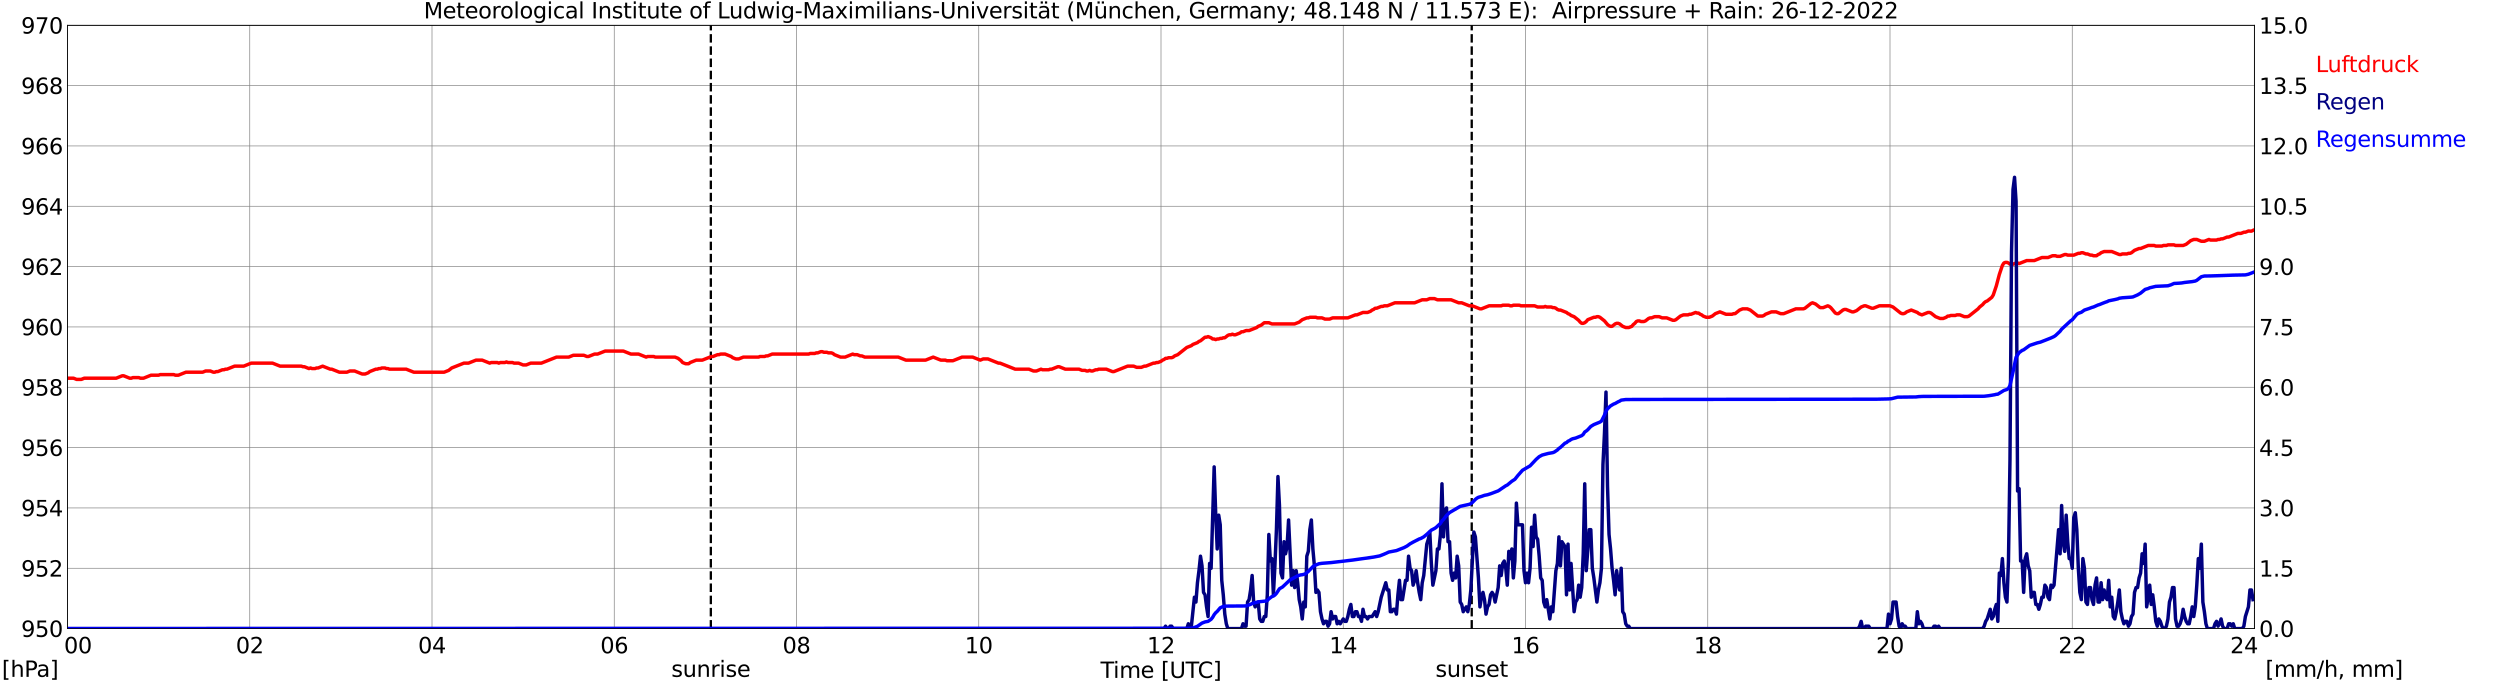 <?xml version="1.0" encoding="utf-8" standalone="no"?>
<!DOCTYPE svg PUBLIC "-//W3C//DTD SVG 1.1//EN"
  "http://www.w3.org/Graphics/SVG/1.1/DTD/svg11.dtd">
<svg xmlns:xlink="http://www.w3.org/1999/xlink" width="1085.4pt" height="296.64pt" viewBox="0 0 1085.4 296.64" xmlns="http://www.w3.org/2000/svg" version="1.1">
 <defs>
  <style type="text/css">*{stroke-linejoin: round; stroke-linecap: butt}</style>
 </defs>
 <g id="figure_1">
  <g id="patch_1">
   <path d="M 0 296.64 
L 1085.4 296.64 
L 1085.4 0 
L 0 0 
z
" style="fill: #ffffff"/>
  </g>
  <g id="axes_1">
   <g id="patch_2">
    <path d="M 29.306 272.909 
L 978.814 272.909 
L 978.814 10.976 
L 29.306 10.976 
z
" style="fill: #ffffff"/>
   </g>
   <g id="patch_3">
    <path d="M 978.814 272.909 
L 978.814 272.909 
L 978.814 10.976 
L 978.814 10.976 
z
" clip-path="url(#p7926cfbe07)" style="fill: #d3d3d3; opacity: 0.25; stroke: #d3d3d3; stroke-linejoin: miter"/>
   </g>
   <g id="matplotlib.axis_1">
    <g id="xtick_1">
     <g id="line2d_1">
      <path d="M 29.306 272.909 
L 29.306 10.976 
" clip-path="url(#p7926cfbe07)" style="fill: none; stroke: #808080; stroke-width: 0.3; stroke-linecap: square"/>
     </g>
     <g id="line2d_2"/>
     <g id="text_1">
      <!--    00 -->
      <g transform="translate(18.733 283.627) scale(0.095 -0.095)">
       <defs>
        <path id="DejaVuSans-20" transform="scale(0.016)"/>
        <path id="DejaVuSans-30" d="M 2034 4250 
Q 1547 4250 1301 3770 
Q 1056 3291 1056 2328 
Q 1056 1369 1301 889 
Q 1547 409 2034 409 
Q 2525 409 2770 889 
Q 3016 1369 3016 2328 
Q 3016 3291 2770 3770 
Q 2525 4250 2034 4250 
z
M 2034 4750 
Q 2819 4750 3233 4129 
Q 3647 3509 3647 2328 
Q 3647 1150 3233 529 
Q 2819 -91 2034 -91 
Q 1250 -91 836 529 
Q 422 1150 422 2328 
Q 422 3509 836 4129 
Q 1250 4750 2034 4750 
z
" transform="scale(0.016)"/>
       </defs>
       <use xlink:href="#DejaVuSans-20"/>
       <use xlink:href="#DejaVuSans-20" transform="translate(31.787 0)"/>
       <use xlink:href="#DejaVuSans-20" transform="translate(63.574 0)"/>
       <use xlink:href="#DejaVuSans-30" transform="translate(95.361 0)"/>
       <use xlink:href="#DejaVuSans-30" transform="translate(158.984 0)"/>
      </g>
     </g>
    </g>
    <g id="xtick_2">
     <g id="line2d_3">
      <path d="M 108.431 272.909 
L 108.431 10.976 
" clip-path="url(#p7926cfbe07)" style="fill: none; stroke: #808080; stroke-width: 0.3; stroke-linecap: square"/>
     </g>
     <g id="line2d_4"/>
     <g id="text_2">
      <!-- 02 -->
      <g transform="translate(102.387 283.627) scale(0.095 -0.095)">
       <defs>
        <path id="DejaVuSans-32" d="M 1228 531 
L 3431 531 
L 3431 0 
L 469 0 
L 469 531 
Q 828 903 1448 1529 
Q 2069 2156 2228 2338 
Q 2531 2678 2651 2914 
Q 2772 3150 2772 3378 
Q 2772 3750 2511 3984 
Q 2250 4219 1831 4219 
Q 1534 4219 1204 4116 
Q 875 4013 500 3803 
L 500 4441 
Q 881 4594 1212 4672 
Q 1544 4750 1819 4750 
Q 2544 4750 2975 4387 
Q 3406 4025 3406 3419 
Q 3406 3131 3298 2873 
Q 3191 2616 2906 2266 
Q 2828 2175 2409 1742 
Q 1991 1309 1228 531 
z
" transform="scale(0.016)"/>
       </defs>
       <use xlink:href="#DejaVuSans-30"/>
       <use xlink:href="#DejaVuSans-32" transform="translate(63.623 0)"/>
      </g>
     </g>
    </g>
    <g id="xtick_3">
     <g id="line2d_5">
      <path d="M 187.557 272.909 
L 187.557 10.976 
" clip-path="url(#p7926cfbe07)" style="fill: none; stroke: #808080; stroke-width: 0.3; stroke-linecap: square"/>
     </g>
     <g id="line2d_6"/>
     <g id="text_3">
      <!-- 04 -->
      <g transform="translate(181.513 283.627) scale(0.095 -0.095)">
       <defs>
        <path id="DejaVuSans-34" d="M 2419 4116 
L 825 1625 
L 2419 1625 
L 2419 4116 
z
M 2253 4666 
L 3047 4666 
L 3047 1625 
L 3713 1625 
L 3713 1100 
L 3047 1100 
L 3047 0 
L 2419 0 
L 2419 1100 
L 313 1100 
L 313 1709 
L 2253 4666 
z
" transform="scale(0.016)"/>
       </defs>
       <use xlink:href="#DejaVuSans-30"/>
       <use xlink:href="#DejaVuSans-34" transform="translate(63.623 0)"/>
      </g>
     </g>
    </g>
    <g id="xtick_4">
     <g id="line2d_7">
      <path d="M 266.683 272.909 
L 266.683 10.976 
" clip-path="url(#p7926cfbe07)" style="fill: none; stroke: #808080; stroke-width: 0.3; stroke-linecap: square"/>
     </g>
     <g id="line2d_8"/>
     <g id="text_4">
      <!-- 06 -->
      <g transform="translate(260.638 283.627) scale(0.095 -0.095)">
       <defs>
        <path id="DejaVuSans-36" d="M 2113 2584 
Q 1688 2584 1439 2293 
Q 1191 2003 1191 1497 
Q 1191 994 1439 701 
Q 1688 409 2113 409 
Q 2538 409 2786 701 
Q 3034 994 3034 1497 
Q 3034 2003 2786 2293 
Q 2538 2584 2113 2584 
z
M 3366 4563 
L 3366 3988 
Q 3128 4100 2886 4159 
Q 2644 4219 2406 4219 
Q 1781 4219 1451 3797 
Q 1122 3375 1075 2522 
Q 1259 2794 1537 2939 
Q 1816 3084 2150 3084 
Q 2853 3084 3261 2657 
Q 3669 2231 3669 1497 
Q 3669 778 3244 343 
Q 2819 -91 2113 -91 
Q 1303 -91 875 529 
Q 447 1150 447 2328 
Q 447 3434 972 4092 
Q 1497 4750 2381 4750 
Q 2619 4750 2861 4703 
Q 3103 4656 3366 4563 
z
" transform="scale(0.016)"/>
       </defs>
       <use xlink:href="#DejaVuSans-30"/>
       <use xlink:href="#DejaVuSans-36" transform="translate(63.623 0)"/>
      </g>
     </g>
    </g>
    <g id="xtick_5">
     <g id="line2d_9">
      <path d="M 345.808 272.909 
L 345.808 10.976 
" clip-path="url(#p7926cfbe07)" style="fill: none; stroke: #808080; stroke-width: 0.3; stroke-linecap: square"/>
     </g>
     <g id="line2d_10"/>
     <g id="text_5">
      <!-- 08 -->
      <g transform="translate(339.764 283.627) scale(0.095 -0.095)">
       <defs>
        <path id="DejaVuSans-38" d="M 2034 2216 
Q 1584 2216 1326 1975 
Q 1069 1734 1069 1313 
Q 1069 891 1326 650 
Q 1584 409 2034 409 
Q 2484 409 2743 651 
Q 3003 894 3003 1313 
Q 3003 1734 2745 1975 
Q 2488 2216 2034 2216 
z
M 1403 2484 
Q 997 2584 770 2862 
Q 544 3141 544 3541 
Q 544 4100 942 4425 
Q 1341 4750 2034 4750 
Q 2731 4750 3128 4425 
Q 3525 4100 3525 3541 
Q 3525 3141 3298 2862 
Q 3072 2584 2669 2484 
Q 3125 2378 3379 2068 
Q 3634 1759 3634 1313 
Q 3634 634 3220 271 
Q 2806 -91 2034 -91 
Q 1263 -91 848 271 
Q 434 634 434 1313 
Q 434 1759 690 2068 
Q 947 2378 1403 2484 
z
M 1172 3481 
Q 1172 3119 1398 2916 
Q 1625 2713 2034 2713 
Q 2441 2713 2670 2916 
Q 2900 3119 2900 3481 
Q 2900 3844 2670 4047 
Q 2441 4250 2034 4250 
Q 1625 4250 1398 4047 
Q 1172 3844 1172 3481 
z
" transform="scale(0.016)"/>
       </defs>
       <use xlink:href="#DejaVuSans-30"/>
       <use xlink:href="#DejaVuSans-38" transform="translate(63.623 0)"/>
      </g>
     </g>
    </g>
    <g id="xtick_6">
     <g id="line2d_11">
      <path d="M 424.934 272.909 
L 424.934 10.976 
" clip-path="url(#p7926cfbe07)" style="fill: none; stroke: #808080; stroke-width: 0.3; stroke-linecap: square"/>
     </g>
     <g id="line2d_12"/>
     <g id="text_6">
      <!-- 10 -->
      <g transform="translate(418.89 283.627) scale(0.095 -0.095)">
       <defs>
        <path id="DejaVuSans-31" d="M 794 531 
L 1825 531 
L 1825 4091 
L 703 3866 
L 703 4441 
L 1819 4666 
L 2450 4666 
L 2450 531 
L 3481 531 
L 3481 0 
L 794 0 
L 794 531 
z
" transform="scale(0.016)"/>
       </defs>
       <use xlink:href="#DejaVuSans-31"/>
       <use xlink:href="#DejaVuSans-30" transform="translate(63.623 0)"/>
      </g>
     </g>
    </g>
    <g id="xtick_7">
     <g id="line2d_13">
      <path d="M 504.06 272.909 
L 504.06 10.976 
" clip-path="url(#p7926cfbe07)" style="fill: none; stroke: #808080; stroke-width: 0.3; stroke-linecap: square"/>
     </g>
     <g id="line2d_14"/>
     <g id="text_7">
      <!-- 12 -->
      <g transform="translate(498.015 283.627) scale(0.095 -0.095)">
       <use xlink:href="#DejaVuSans-31"/>
       <use xlink:href="#DejaVuSans-32" transform="translate(63.623 0)"/>
      </g>
     </g>
    </g>
    <g id="xtick_8">
     <g id="line2d_15">
      <path d="M 583.185 272.909 
L 583.185 10.976 
" clip-path="url(#p7926cfbe07)" style="fill: none; stroke: #808080; stroke-width: 0.3; stroke-linecap: square"/>
     </g>
     <g id="line2d_16"/>
     <g id="text_8">
      <!-- 14 -->
      <g transform="translate(577.141 283.627) scale(0.095 -0.095)">
       <use xlink:href="#DejaVuSans-31"/>
       <use xlink:href="#DejaVuSans-34" transform="translate(63.623 0)"/>
      </g>
     </g>
    </g>
    <g id="xtick_9">
     <g id="line2d_17">
      <path d="M 662.311 272.909 
L 662.311 10.976 
" clip-path="url(#p7926cfbe07)" style="fill: none; stroke: #808080; stroke-width: 0.3; stroke-linecap: square"/>
     </g>
     <g id="line2d_18"/>
     <g id="text_9">
      <!-- 16 -->
      <g transform="translate(656.267 283.627) scale(0.095 -0.095)">
       <use xlink:href="#DejaVuSans-31"/>
       <use xlink:href="#DejaVuSans-36" transform="translate(63.623 0)"/>
      </g>
     </g>
    </g>
    <g id="xtick_10">
     <g id="line2d_19">
      <path d="M 741.437 272.909 
L 741.437 10.976 
" clip-path="url(#p7926cfbe07)" style="fill: none; stroke: #808080; stroke-width: 0.3; stroke-linecap: square"/>
     </g>
     <g id="line2d_20"/>
     <g id="text_10">
      <!-- 18 -->
      <g transform="translate(735.392 283.627) scale(0.095 -0.095)">
       <use xlink:href="#DejaVuSans-31"/>
       <use xlink:href="#DejaVuSans-38" transform="translate(63.623 0)"/>
      </g>
     </g>
    </g>
    <g id="xtick_11">
     <g id="line2d_21">
      <path d="M 820.562 272.909 
L 820.562 10.976 
" clip-path="url(#p7926cfbe07)" style="fill: none; stroke: #808080; stroke-width: 0.3; stroke-linecap: square"/>
     </g>
     <g id="line2d_22"/>
     <g id="text_11">
      <!-- 20 -->
      <g transform="translate(814.518 283.627) scale(0.095 -0.095)">
       <use xlink:href="#DejaVuSans-32"/>
       <use xlink:href="#DejaVuSans-30" transform="translate(63.623 0)"/>
      </g>
     </g>
    </g>
    <g id="xtick_12">
     <g id="line2d_23">
      <path d="M 899.688 272.909 
L 899.688 10.976 
" clip-path="url(#p7926cfbe07)" style="fill: none; stroke: #808080; stroke-width: 0.3; stroke-linecap: square"/>
     </g>
     <g id="line2d_24"/>
     <g id="text_12">
      <!-- 22 -->
      <g transform="translate(893.644 283.627) scale(0.095 -0.095)">
       <use xlink:href="#DejaVuSans-32"/>
       <use xlink:href="#DejaVuSans-32" transform="translate(63.623 0)"/>
      </g>
     </g>
    </g>
    <g id="xtick_13">
     <g id="line2d_25">
      <path d="M 978.814 272.909 
L 978.814 10.976 
" clip-path="url(#p7926cfbe07)" style="fill: none; stroke: #808080; stroke-width: 0.3; stroke-linecap: square"/>
     </g>
     <g id="line2d_26"/>
     <g id="text_13">
      <!-- 24    -->
      <g transform="translate(968.241 283.627) scale(0.095 -0.095)">
       <use xlink:href="#DejaVuSans-32"/>
       <use xlink:href="#DejaVuSans-34" transform="translate(63.623 0)"/>
       <use xlink:href="#DejaVuSans-20" transform="translate(127.246 0)"/>
       <use xlink:href="#DejaVuSans-20" transform="translate(159.033 0)"/>
       <use xlink:href="#DejaVuSans-20" transform="translate(190.82 0)"/>
      </g>
     </g>
    </g>
    <g id="text_14">
     <!-- Time [UTC] -->
     <g transform="translate(477.806 294.322) scale(0.095 -0.095)">
      <defs>
       <path id="DejaVuSans-54" d="M -19 4666 
L 3928 4666 
L 3928 4134 
L 2272 4134 
L 2272 0 
L 1638 0 
L 1638 4134 
L -19 4134 
L -19 4666 
z
" transform="scale(0.016)"/>
       <path id="DejaVuSans-69" d="M 603 3500 
L 1178 3500 
L 1178 0 
L 603 0 
L 603 3500 
z
M 603 4863 
L 1178 4863 
L 1178 4134 
L 603 4134 
L 603 4863 
z
" transform="scale(0.016)"/>
       <path id="DejaVuSans-6d" d="M 3328 2828 
Q 3544 3216 3844 3400 
Q 4144 3584 4550 3584 
Q 5097 3584 5394 3201 
Q 5691 2819 5691 2113 
L 5691 0 
L 5113 0 
L 5113 2094 
Q 5113 2597 4934 2840 
Q 4756 3084 4391 3084 
Q 3944 3084 3684 2787 
Q 3425 2491 3425 1978 
L 3425 0 
L 2847 0 
L 2847 2094 
Q 2847 2600 2669 2842 
Q 2491 3084 2119 3084 
Q 1678 3084 1418 2786 
Q 1159 2488 1159 1978 
L 1159 0 
L 581 0 
L 581 3500 
L 1159 3500 
L 1159 2956 
Q 1356 3278 1631 3431 
Q 1906 3584 2284 3584 
Q 2666 3584 2933 3390 
Q 3200 3197 3328 2828 
z
" transform="scale(0.016)"/>
       <path id="DejaVuSans-65" d="M 3597 1894 
L 3597 1613 
L 953 1613 
Q 991 1019 1311 708 
Q 1631 397 2203 397 
Q 2534 397 2845 478 
Q 3156 559 3463 722 
L 3463 178 
Q 3153 47 2828 -22 
Q 2503 -91 2169 -91 
Q 1331 -91 842 396 
Q 353 884 353 1716 
Q 353 2575 817 3079 
Q 1281 3584 2069 3584 
Q 2775 3584 3186 3129 
Q 3597 2675 3597 1894 
z
M 3022 2063 
Q 3016 2534 2758 2815 
Q 2500 3097 2075 3097 
Q 1594 3097 1305 2825 
Q 1016 2553 972 2059 
L 3022 2063 
z
" transform="scale(0.016)"/>
       <path id="DejaVuSans-5b" d="M 550 4863 
L 1875 4863 
L 1875 4416 
L 1125 4416 
L 1125 -397 
L 1875 -397 
L 1875 -844 
L 550 -844 
L 550 4863 
z
" transform="scale(0.016)"/>
       <path id="DejaVuSans-55" d="M 556 4666 
L 1191 4666 
L 1191 1831 
Q 1191 1081 1462 751 
Q 1734 422 2344 422 
Q 2950 422 3222 751 
Q 3494 1081 3494 1831 
L 3494 4666 
L 4128 4666 
L 4128 1753 
Q 4128 841 3676 375 
Q 3225 -91 2344 -91 
Q 1459 -91 1007 375 
Q 556 841 556 1753 
L 556 4666 
z
" transform="scale(0.016)"/>
       <path id="DejaVuSans-43" d="M 4122 4306 
L 4122 3641 
Q 3803 3938 3442 4084 
Q 3081 4231 2675 4231 
Q 1875 4231 1450 3742 
Q 1025 3253 1025 2328 
Q 1025 1406 1450 917 
Q 1875 428 2675 428 
Q 3081 428 3442 575 
Q 3803 722 4122 1019 
L 4122 359 
Q 3791 134 3420 21 
Q 3050 -91 2638 -91 
Q 1578 -91 968 557 
Q 359 1206 359 2328 
Q 359 3453 968 4101 
Q 1578 4750 2638 4750 
Q 3056 4750 3426 4639 
Q 3797 4528 4122 4306 
z
" transform="scale(0.016)"/>
       <path id="DejaVuSans-5d" d="M 1947 4863 
L 1947 -844 
L 622 -844 
L 622 -397 
L 1369 -397 
L 1369 4416 
L 622 4416 
L 622 4863 
L 1947 4863 
z
" transform="scale(0.016)"/>
      </defs>
      <use xlink:href="#DejaVuSans-54"/>
      <use xlink:href="#DejaVuSans-69" transform="translate(57.959 0)"/>
      <use xlink:href="#DejaVuSans-6d" transform="translate(85.742 0)"/>
      <use xlink:href="#DejaVuSans-65" transform="translate(183.154 0)"/>
      <use xlink:href="#DejaVuSans-20" transform="translate(244.678 0)"/>
      <use xlink:href="#DejaVuSans-5b" transform="translate(276.465 0)"/>
      <use xlink:href="#DejaVuSans-55" transform="translate(315.479 0)"/>
      <use xlink:href="#DejaVuSans-54" transform="translate(388.672 0)"/>
      <use xlink:href="#DejaVuSans-43" transform="translate(443.881 0)"/>
      <use xlink:href="#DejaVuSans-5d" transform="translate(513.705 0)"/>
     </g>
    </g>
   </g>
   <g id="matplotlib.axis_2">
    <g id="ytick_1">
     <g id="line2d_27">
      <path d="M 29.306 272.909 
L 978.814 272.909 
" clip-path="url(#p7926cfbe07)" style="fill: none; stroke: #808080; stroke-width: 0.3; stroke-linecap: square"/>
     </g>
     <g id="line2d_28"/>
     <g id="text_15">
      <!-- 950 -->
      <g transform="translate(9.173 276.518) scale(0.095 -0.095)">
       <defs>
        <path id="DejaVuSans-39" d="M 703 97 
L 703 672 
Q 941 559 1184 500 
Q 1428 441 1663 441 
Q 2288 441 2617 861 
Q 2947 1281 2994 2138 
Q 2813 1869 2534 1725 
Q 2256 1581 1919 1581 
Q 1219 1581 811 2004 
Q 403 2428 403 3163 
Q 403 3881 828 4315 
Q 1253 4750 1959 4750 
Q 2769 4750 3195 4129 
Q 3622 3509 3622 2328 
Q 3622 1225 3098 567 
Q 2575 -91 1691 -91 
Q 1453 -91 1209 -44 
Q 966 3 703 97 
z
M 1959 2075 
Q 2384 2075 2632 2365 
Q 2881 2656 2881 3163 
Q 2881 3666 2632 3958 
Q 2384 4250 1959 4250 
Q 1534 4250 1286 3958 
Q 1038 3666 1038 3163 
Q 1038 2656 1286 2365 
Q 1534 2075 1959 2075 
z
" transform="scale(0.016)"/>
        <path id="DejaVuSans-35" d="M 691 4666 
L 3169 4666 
L 3169 4134 
L 1269 4134 
L 1269 2991 
Q 1406 3038 1543 3061 
Q 1681 3084 1819 3084 
Q 2600 3084 3056 2656 
Q 3513 2228 3513 1497 
Q 3513 744 3044 326 
Q 2575 -91 1722 -91 
Q 1428 -91 1123 -41 
Q 819 9 494 109 
L 494 744 
Q 775 591 1075 516 
Q 1375 441 1709 441 
Q 2250 441 2565 725 
Q 2881 1009 2881 1497 
Q 2881 1984 2565 2268 
Q 2250 2553 1709 2553 
Q 1456 2553 1204 2497 
Q 953 2441 691 2322 
L 691 4666 
z
" transform="scale(0.016)"/>
       </defs>
       <use xlink:href="#DejaVuSans-39"/>
       <use xlink:href="#DejaVuSans-35" transform="translate(63.623 0)"/>
       <use xlink:href="#DejaVuSans-30" transform="translate(127.246 0)"/>
      </g>
     </g>
    </g>
    <g id="ytick_2">
     <g id="line2d_29">
      <path d="M 29.306 246.715 
L 978.814 246.715 
" clip-path="url(#p7926cfbe07)" style="fill: none; stroke: #808080; stroke-width: 0.3; stroke-linecap: square"/>
     </g>
     <g id="line2d_30"/>
     <g id="text_16">
      <!-- 952 -->
      <g transform="translate(9.173 250.325) scale(0.095 -0.095)">
       <use xlink:href="#DejaVuSans-39"/>
       <use xlink:href="#DejaVuSans-35" transform="translate(63.623 0)"/>
       <use xlink:href="#DejaVuSans-32" transform="translate(127.246 0)"/>
      </g>
     </g>
    </g>
    <g id="ytick_3">
     <g id="line2d_31">
      <path d="M 29.306 220.522 
L 978.814 220.522 
" clip-path="url(#p7926cfbe07)" style="fill: none; stroke: #808080; stroke-width: 0.3; stroke-linecap: square"/>
     </g>
     <g id="line2d_32"/>
     <g id="text_17">
      <!-- 954 -->
      <g transform="translate(9.173 224.131) scale(0.095 -0.095)">
       <use xlink:href="#DejaVuSans-39"/>
       <use xlink:href="#DejaVuSans-35" transform="translate(63.623 0)"/>
       <use xlink:href="#DejaVuSans-34" transform="translate(127.246 0)"/>
      </g>
     </g>
    </g>
    <g id="ytick_4">
     <g id="line2d_33">
      <path d="M 29.306 194.329 
L 978.814 194.329 
" clip-path="url(#p7926cfbe07)" style="fill: none; stroke: #808080; stroke-width: 0.3; stroke-linecap: square"/>
     </g>
     <g id="line2d_34"/>
     <g id="text_18">
      <!-- 956 -->
      <g transform="translate(9.173 197.938) scale(0.095 -0.095)">
       <use xlink:href="#DejaVuSans-39"/>
       <use xlink:href="#DejaVuSans-35" transform="translate(63.623 0)"/>
       <use xlink:href="#DejaVuSans-36" transform="translate(127.246 0)"/>
      </g>
     </g>
    </g>
    <g id="ytick_5">
     <g id="line2d_35">
      <path d="M 29.306 168.136 
L 978.814 168.136 
" clip-path="url(#p7926cfbe07)" style="fill: none; stroke: #808080; stroke-width: 0.3; stroke-linecap: square"/>
     </g>
     <g id="line2d_36"/>
     <g id="text_19">
      <!-- 958 -->
      <g transform="translate(9.173 171.745) scale(0.095 -0.095)">
       <use xlink:href="#DejaVuSans-39"/>
       <use xlink:href="#DejaVuSans-35" transform="translate(63.623 0)"/>
       <use xlink:href="#DejaVuSans-38" transform="translate(127.246 0)"/>
      </g>
     </g>
    </g>
    <g id="ytick_6">
     <g id="line2d_37">
      <path d="M 29.306 141.942 
L 978.814 141.942 
" clip-path="url(#p7926cfbe07)" style="fill: none; stroke: #808080; stroke-width: 0.3; stroke-linecap: square"/>
     </g>
     <g id="line2d_38"/>
     <g id="text_20">
      <!-- 960 -->
      <g transform="translate(9.173 145.551) scale(0.095 -0.095)">
       <use xlink:href="#DejaVuSans-39"/>
       <use xlink:href="#DejaVuSans-36" transform="translate(63.623 0)"/>
       <use xlink:href="#DejaVuSans-30" transform="translate(127.246 0)"/>
      </g>
     </g>
    </g>
    <g id="ytick_7">
     <g id="line2d_39">
      <path d="M 29.306 115.749 
L 978.814 115.749 
" clip-path="url(#p7926cfbe07)" style="fill: none; stroke: #808080; stroke-width: 0.3; stroke-linecap: square"/>
     </g>
     <g id="line2d_40"/>
     <g id="text_21">
      <!-- 962 -->
      <g transform="translate(9.173 119.358) scale(0.095 -0.095)">
       <use xlink:href="#DejaVuSans-39"/>
       <use xlink:href="#DejaVuSans-36" transform="translate(63.623 0)"/>
       <use xlink:href="#DejaVuSans-32" transform="translate(127.246 0)"/>
      </g>
     </g>
    </g>
    <g id="ytick_8">
     <g id="line2d_41">
      <path d="M 29.306 89.556 
L 978.814 89.556 
" clip-path="url(#p7926cfbe07)" style="fill: none; stroke: #808080; stroke-width: 0.3; stroke-linecap: square"/>
     </g>
     <g id="line2d_42"/>
     <g id="text_22">
      <!-- 964 -->
      <g transform="translate(9.173 93.165) scale(0.095 -0.095)">
       <use xlink:href="#DejaVuSans-39"/>
       <use xlink:href="#DejaVuSans-36" transform="translate(63.623 0)"/>
       <use xlink:href="#DejaVuSans-34" transform="translate(127.246 0)"/>
      </g>
     </g>
    </g>
    <g id="ytick_9">
     <g id="line2d_43">
      <path d="M 29.306 63.362 
L 978.814 63.362 
" clip-path="url(#p7926cfbe07)" style="fill: none; stroke: #808080; stroke-width: 0.3; stroke-linecap: square"/>
     </g>
     <g id="line2d_44"/>
     <g id="text_23">
      <!-- 966 -->
      <g transform="translate(9.173 66.972) scale(0.095 -0.095)">
       <use xlink:href="#DejaVuSans-39"/>
       <use xlink:href="#DejaVuSans-36" transform="translate(63.623 0)"/>
       <use xlink:href="#DejaVuSans-36" transform="translate(127.246 0)"/>
      </g>
     </g>
    </g>
    <g id="ytick_10">
     <g id="line2d_45">
      <path d="M 29.306 37.169 
L 978.814 37.169 
" clip-path="url(#p7926cfbe07)" style="fill: none; stroke: #808080; stroke-width: 0.3; stroke-linecap: square"/>
     </g>
     <g id="line2d_46"/>
     <g id="text_24">
      <!-- 968 -->
      <g transform="translate(9.173 40.778) scale(0.095 -0.095)">
       <use xlink:href="#DejaVuSans-39"/>
       <use xlink:href="#DejaVuSans-36" transform="translate(63.623 0)"/>
       <use xlink:href="#DejaVuSans-38" transform="translate(127.246 0)"/>
      </g>
     </g>
    </g>
    <g id="ytick_11">
     <g id="line2d_47">
      <path d="M 29.306 10.976 
L 978.814 10.976 
" clip-path="url(#p7926cfbe07)" style="fill: none; stroke: #808080; stroke-width: 0.3; stroke-linecap: square"/>
     </g>
     <g id="line2d_48"/>
     <g id="text_25">
      <!-- 970 -->
      <g transform="translate(9.173 14.585) scale(0.095 -0.095)">
       <defs>
        <path id="DejaVuSans-37" d="M 525 4666 
L 3525 4666 
L 3525 4397 
L 1831 0 
L 1172 0 
L 2766 4134 
L 525 4134 
L 525 4666 
z
" transform="scale(0.016)"/>
       </defs>
       <use xlink:href="#DejaVuSans-39"/>
       <use xlink:href="#DejaVuSans-37" transform="translate(63.623 0)"/>
       <use xlink:href="#DejaVuSans-30" transform="translate(127.246 0)"/>
      </g>
     </g>
    </g>
   </g>
   <g id="line2d_49">
    <path d="M 308.619 272.909 
L 308.619 10.976 
" clip-path="url(#p7926cfbe07)" style="fill: none; stroke-dasharray: 3.7,1.6; stroke-dashoffset: 0; stroke: #000000"/>
   </g>
   <g id="line2d_50">
    <path d="M 638.969 272.909 
L 638.969 10.976 
" clip-path="url(#p7926cfbe07)" style="fill: none; stroke-dasharray: 3.7,1.6; stroke-dashoffset: 0; stroke: #000000"/>
   </g>
   <g id="line2d_51">
    <path d="M 29.306 164.207 
L 31.943 164.207 
L 33.262 164.73 
L 35.24 164.73 
L 36.559 164.207 
L 50.406 164.207 
L 53.043 163.159 
L 53.703 163.159 
L 56.34 164.207 
L 57 164.207 
L 57.659 163.945 
L 60.297 163.945 
L 60.956 164.207 
L 62.275 164.207 
L 65.572 162.897 
L 68.869 162.897 
L 69.528 162.635 
L 75.462 162.635 
L 76.122 162.897 
L 77.441 162.897 
L 80.737 161.587 
L 87.991 161.587 
L 89.309 161.063 
L 91.288 161.063 
L 92.606 161.587 
L 93.266 161.587 
L 93.925 161.325 
L 94.584 161.325 
L 96.563 160.539 
L 97.222 160.539 
L 97.881 160.278 
L 98.541 160.278 
L 101.838 158.968 
L 105.794 158.968 
L 109.091 157.658 
L 118.322 157.658 
L 121.619 158.968 
L 130.85 158.968 
L 131.51 159.23 
L 132.169 159.23 
L 134.147 160.016 
L 134.807 159.754 
L 135.466 160.016 
L 136.785 160.016 
L 137.444 159.754 
L 138.104 159.754 
L 140.082 158.968 
L 143.379 160.278 
L 144.038 160.278 
L 147.335 161.587 
L 150.632 161.587 
L 151.951 161.063 
L 153.929 161.063 
L 157.226 162.373 
L 158.544 162.373 
L 159.863 161.849 
L 160.523 161.325 
L 163.16 160.278 
L 163.819 160.278 
L 164.479 160.016 
L 165.138 160.016 
L 165.798 159.754 
L 167.116 159.754 
L 167.776 160.016 
L 168.435 160.016 
L 169.094 160.278 
L 176.348 160.278 
L 179.645 161.587 
L 192.832 161.587 
L 194.81 160.801 
L 196.129 159.754 
L 201.404 157.658 
L 203.382 157.658 
L 206.679 156.349 
L 209.317 156.349 
L 212.614 157.658 
L 213.273 157.396 
L 215.91 157.396 
L 216.57 157.658 
L 217.229 157.396 
L 219.207 157.396 
L 219.867 157.134 
L 220.526 157.396 
L 222.504 157.396 
L 223.164 157.658 
L 225.142 157.658 
L 227.12 158.444 
L 228.439 158.444 
L 230.417 157.658 
L 235.033 157.658 
L 241.626 155.039 
L 246.901 155.039 
L 248.88 154.253 
L 253.495 154.253 
L 254.814 154.777 
L 255.473 154.777 
L 258.111 153.729 
L 259.43 153.729 
L 262.726 152.42 
L 270.639 152.42 
L 273.936 153.729 
L 277.233 153.729 
L 280.53 155.039 
L 281.189 154.777 
L 283.827 154.777 
L 284.486 155.039 
L 293.058 155.039 
L 294.377 155.563 
L 295.696 156.61 
L 296.355 157.396 
L 297.674 157.92 
L 298.992 157.92 
L 299.652 157.396 
L 302.289 156.349 
L 304.927 156.349 
L 308.883 154.777 
L 309.543 154.777 
L 311.521 153.991 
L 312.18 153.991 
L 312.839 153.729 
L 314.818 153.729 
L 317.455 154.777 
L 318.114 155.301 
L 319.433 155.825 
L 320.752 155.825 
L 322.73 155.039 
L 329.324 155.039 
L 329.983 154.777 
L 331.961 154.777 
L 332.621 154.515 
L 333.28 154.515 
L 335.258 153.729 
L 351.083 153.729 
L 351.743 153.467 
L 353.721 153.467 
L 354.38 153.205 
L 355.04 153.205 
L 356.359 152.681 
L 357.018 152.681 
L 357.677 152.943 
L 358.996 152.943 
L 359.655 153.205 
L 360.974 153.205 
L 361.634 153.467 
L 362.293 153.991 
L 364.93 155.039 
L 366.909 155.039 
L 370.206 153.729 
L 370.865 153.991 
L 372.184 153.991 
L 373.502 154.515 
L 374.162 154.515 
L 375.481 155.039 
L 389.987 155.039 
L 393.284 156.349 
L 401.856 156.349 
L 405.153 155.039 
L 408.45 156.349 
L 410.428 156.349 
L 411.087 156.61 
L 413.725 156.61 
L 417.681 155.039 
L 422.297 155.039 
L 425.593 156.349 
L 426.912 155.825 
L 428.89 155.825 
L 433.506 157.658 
L 434.165 157.658 
L 440.759 160.278 
L 446.694 160.278 
L 448.672 161.063 
L 449.991 161.063 
L 451.969 160.278 
L 452.628 160.539 
L 455.266 160.539 
L 455.925 160.278 
L 456.584 160.278 
L 459.222 159.23 
L 459.881 159.23 
L 462.519 160.278 
L 468.453 160.278 
L 469.772 160.801 
L 471.091 160.801 
L 471.75 161.063 
L 472.409 161.063 
L 473.069 160.801 
L 473.728 161.063 
L 474.388 161.063 
L 475.706 160.539 
L 476.366 160.539 
L 477.025 160.278 
L 480.322 160.278 
L 482.96 161.325 
L 483.619 161.325 
L 489.553 158.968 
L 492.191 158.968 
L 493.51 159.492 
L 495.488 159.492 
L 496.807 158.968 
L 497.466 158.968 
L 500.763 157.658 
L 501.422 157.658 
L 502.082 157.396 
L 502.741 157.396 
L 504.06 156.872 
L 504.719 156.349 
L 505.379 156.087 
L 506.038 155.563 
L 506.697 155.563 
L 507.357 155.301 
L 508.675 155.301 
L 509.335 155.039 
L 509.994 154.515 
L 511.313 153.991 
L 515.269 150.848 
L 517.247 150.062 
L 517.907 149.538 
L 519.885 148.753 
L 520.544 148.229 
L 521.204 147.967 
L 523.182 146.395 
L 523.841 146.395 
L 524.501 146.133 
L 525.819 146.657 
L 526.479 147.181 
L 527.138 147.181 
L 527.797 147.443 
L 528.457 147.181 
L 529.116 147.181 
L 529.776 146.919 
L 530.435 146.919 
L 531.094 146.657 
L 531.754 146.657 
L 533.073 145.609 
L 533.732 145.347 
L 534.391 145.347 
L 535.051 145.085 
L 535.71 145.347 
L 536.369 145.347 
L 538.348 144.562 
L 539.007 144.038 
L 539.666 144.038 
L 540.985 143.514 
L 542.304 143.514 
L 545.601 142.204 
L 546.26 141.68 
L 547.579 141.156 
L 548.898 140.109 
L 550.876 140.109 
L 552.195 140.633 
L 562.085 140.633 
L 564.063 139.847 
L 565.382 138.799 
L 567.36 138.013 
L 568.02 138.013 
L 568.679 137.751 
L 571.317 137.751 
L 571.976 138.013 
L 573.954 138.013 
L 575.273 138.537 
L 577.251 138.537 
L 578.57 138.013 
L 585.164 138.013 
L 588.46 136.704 
L 589.12 136.704 
L 591.757 135.656 
L 593.736 135.656 
L 595.054 135.132 
L 595.714 134.608 
L 596.373 134.346 
L 597.032 133.822 
L 597.692 133.822 
L 599.67 133.037 
L 600.329 133.037 
L 600.989 132.775 
L 602.307 132.775 
L 605.604 131.465 
L 614.176 131.465 
L 617.473 130.155 
L 619.451 130.155 
L 620.77 129.631 
L 622.748 129.631 
L 624.067 130.155 
L 630.001 130.155 
L 633.298 131.465 
L 634.617 131.465 
L 637.914 132.775 
L 639.233 132.775 
L 642.53 134.084 
L 643.189 134.084 
L 646.486 132.775 
L 651.761 132.775 
L 652.42 132.513 
L 655.058 132.513 
L 655.717 132.775 
L 656.377 132.775 
L 657.036 132.513 
L 659.674 132.513 
L 660.333 132.775 
L 666.267 132.775 
L 667.586 133.298 
L 670.224 133.298 
L 670.883 133.037 
L 671.542 133.298 
L 673.521 133.298 
L 674.18 133.56 
L 674.839 133.56 
L 675.499 133.822 
L 676.158 134.346 
L 676.817 134.608 
L 677.477 134.608 
L 680.114 135.656 
L 680.774 136.18 
L 681.433 136.442 
L 682.092 136.966 
L 683.411 137.489 
L 685.389 139.061 
L 686.049 139.847 
L 686.708 140.371 
L 687.368 140.371 
L 688.027 140.109 
L 688.686 139.585 
L 689.346 138.799 
L 691.983 137.751 
L 692.643 137.751 
L 693.302 137.489 
L 693.961 137.489 
L 694.621 137.751 
L 696.599 139.323 
L 697.918 140.895 
L 698.577 141.418 
L 699.236 141.68 
L 699.896 141.68 
L 701.215 140.633 
L 701.874 140.371 
L 702.533 140.371 
L 703.193 140.633 
L 704.511 141.68 
L 705.83 142.204 
L 707.149 142.204 
L 708.468 141.68 
L 709.127 140.895 
L 709.786 140.371 
L 710.446 139.585 
L 711.105 139.323 
L 711.765 139.323 
L 712.424 139.585 
L 713.743 139.585 
L 714.402 139.323 
L 715.721 138.275 
L 716.38 138.013 
L 717.04 138.013 
L 718.358 137.489 
L 720.337 137.489 
L 721.655 138.013 
L 723.633 138.013 
L 726.271 139.061 
L 726.93 139.061 
L 727.59 138.799 
L 729.568 137.227 
L 730.887 136.704 
L 732.865 136.704 
L 733.524 136.442 
L 734.184 136.442 
L 736.162 135.656 
L 736.821 135.918 
L 737.48 135.918 
L 738.14 136.442 
L 738.799 136.704 
L 739.459 137.227 
L 740.777 137.751 
L 742.096 137.751 
L 743.415 137.227 
L 744.734 136.18 
L 746.712 135.394 
L 749.349 136.442 
L 751.987 136.442 
L 752.646 136.18 
L 753.306 136.18 
L 755.284 134.608 
L 756.602 134.084 
L 758.581 134.084 
L 759.899 134.608 
L 763.196 137.227 
L 765.174 137.227 
L 765.834 136.966 
L 766.493 136.442 
L 769.131 135.394 
L 771.109 135.394 
L 773.087 136.18 
L 774.406 136.18 
L 779.681 134.084 
L 782.978 134.084 
L 783.637 133.822 
L 786.275 131.727 
L 786.934 131.465 
L 788.253 131.989 
L 790.231 133.56 
L 791.55 133.56 
L 793.528 132.775 
L 794.187 133.037 
L 794.847 133.56 
L 796.825 135.918 
L 797.484 136.18 
L 798.143 136.18 
L 800.122 134.608 
L 800.781 134.346 
L 801.44 134.346 
L 804.078 135.394 
L 804.737 135.394 
L 806.056 134.87 
L 808.034 133.298 
L 809.353 132.775 
L 810.012 132.775 
L 812.65 133.822 
L 813.309 133.822 
L 815.947 132.775 
L 820.562 132.775 
L 821.881 133.298 
L 825.178 135.918 
L 825.837 136.18 
L 826.497 136.18 
L 827.156 135.918 
L 827.816 135.394 
L 829.794 134.608 
L 832.431 135.656 
L 833.091 136.18 
L 834.409 136.704 
L 837.047 135.656 
L 837.706 135.656 
L 838.366 135.918 
L 840.344 137.489 
L 842.322 138.275 
L 843.641 138.275 
L 844.959 137.751 
L 845.619 137.227 
L 846.278 137.227 
L 846.938 136.966 
L 848.916 136.966 
L 849.575 136.704 
L 850.894 136.704 
L 852.872 137.489 
L 854.191 137.489 
L 854.85 137.227 
L 858.806 134.084 
L 859.466 133.298 
L 860.785 132.251 
L 861.444 131.465 
L 862.103 130.941 
L 862.763 130.679 
L 864.741 129.108 
L 865.4 128.06 
L 866.719 124.131 
L 868.038 119.154 
L 869.357 115.225 
L 870.016 114.177 
L 870.675 113.915 
L 871.335 113.915 
L 871.994 114.177 
L 872.653 114.701 
L 873.972 114.701 
L 875.291 114.177 
L 875.95 114.177 
L 876.61 114.439 
L 879.907 113.13 
L 883.204 113.13 
L 886.5 111.82 
L 889.138 111.82 
L 891.116 111.034 
L 892.435 111.034 
L 893.094 111.296 
L 894.413 111.296 
L 896.391 110.51 
L 897.051 110.51 
L 897.71 110.772 
L 900.347 110.772 
L 902.326 109.986 
L 902.985 109.986 
L 903.644 109.724 
L 904.304 109.724 
L 905.622 110.248 
L 906.282 110.248 
L 907.601 110.772 
L 908.26 110.772 
L 908.919 111.034 
L 910.238 111.034 
L 910.898 110.51 
L 911.557 110.248 
L 912.216 109.724 
L 913.535 109.201 
L 916.832 109.201 
L 920.129 110.51 
L 920.788 110.51 
L 921.448 110.248 
L 923.426 110.248 
L 924.085 109.986 
L 924.745 109.986 
L 925.404 109.724 
L 926.723 108.677 
L 928.701 107.891 
L 929.36 107.891 
L 932.657 106.581 
L 935.295 106.581 
L 935.954 106.843 
L 938.592 106.843 
L 939.251 106.581 
L 940.57 106.581 
L 941.229 106.319 
L 943.867 106.319 
L 944.526 106.581 
L 947.823 106.581 
L 949.142 106.057 
L 951.12 104.486 
L 952.438 103.962 
L 953.757 103.962 
L 955.735 104.748 
L 957.054 104.748 
L 959.032 103.962 
L 959.692 104.224 
L 962.329 104.224 
L 962.989 103.962 
L 963.648 103.962 
L 964.307 103.7 
L 964.967 103.7 
L 966.945 102.914 
L 967.604 102.914 
L 971.561 101.343 
L 972.879 101.343 
L 974.198 100.819 
L 974.857 100.819 
L 976.176 100.295 
L 977.495 100.36 
L 978.154 100.033 
L 978.154 100.033 
" clip-path="url(#p7926cfbe07)" style="fill: none; stroke: #ff0000; stroke-width: 1.5; stroke-linecap: square"/>
   </g>
   <g id="patch_4">
    <path d="M 29.306 272.909 
L 29.306 10.976 
" style="fill: none; stroke: #000000; stroke-width: 0.3; stroke-linejoin: miter; stroke-linecap: square"/>
   </g>
   <g id="patch_5">
    <path d="M 978.814 272.909 
L 978.814 10.976 
" style="fill: none; stroke: #000000; stroke-width: 0.3; stroke-linejoin: miter; stroke-linecap: square"/>
   </g>
   <g id="patch_6">
    <path d="M 29.306 272.909 
L 978.814 272.909 
" style="fill: none; stroke: #000000; stroke-width: 0.3; stroke-linejoin: miter; stroke-linecap: square"/>
   </g>
   <g id="patch_7">
    <path d="M 29.306 10.976 
L 978.814 10.976 
" style="fill: none; stroke: #000000; stroke-width: 0.3; stroke-linejoin: miter; stroke-linecap: square"/>
   </g>
   <g id="text_26">
    <!-- sunrise -->
    <g transform="translate(291.455 293.863) scale(0.095 -0.095)">
     <defs>
      <path id="DejaVuSans-73" d="M 2834 3397 
L 2834 2853 
Q 2591 2978 2328 3040 
Q 2066 3103 1784 3103 
Q 1356 3103 1142 2972 
Q 928 2841 928 2578 
Q 928 2378 1081 2264 
Q 1234 2150 1697 2047 
L 1894 2003 
Q 2506 1872 2764 1633 
Q 3022 1394 3022 966 
Q 3022 478 2636 193 
Q 2250 -91 1575 -91 
Q 1294 -91 989 -36 
Q 684 19 347 128 
L 347 722 
Q 666 556 975 473 
Q 1284 391 1588 391 
Q 1994 391 2212 530 
Q 2431 669 2431 922 
Q 2431 1156 2273 1281 
Q 2116 1406 1581 1522 
L 1381 1569 
Q 847 1681 609 1914 
Q 372 2147 372 2553 
Q 372 3047 722 3315 
Q 1072 3584 1716 3584 
Q 2034 3584 2315 3537 
Q 2597 3491 2834 3397 
z
" transform="scale(0.016)"/>
      <path id="DejaVuSans-75" d="M 544 1381 
L 544 3500 
L 1119 3500 
L 1119 1403 
Q 1119 906 1312 657 
Q 1506 409 1894 409 
Q 2359 409 2629 706 
Q 2900 1003 2900 1516 
L 2900 3500 
L 3475 3500 
L 3475 0 
L 2900 0 
L 2900 538 
Q 2691 219 2414 64 
Q 2138 -91 1772 -91 
Q 1169 -91 856 284 
Q 544 659 544 1381 
z
M 1991 3584 
L 1991 3584 
z
" transform="scale(0.016)"/>
      <path id="DejaVuSans-6e" d="M 3513 2113 
L 3513 0 
L 2938 0 
L 2938 2094 
Q 2938 2591 2744 2837 
Q 2550 3084 2163 3084 
Q 1697 3084 1428 2787 
Q 1159 2491 1159 1978 
L 1159 0 
L 581 0 
L 581 3500 
L 1159 3500 
L 1159 2956 
Q 1366 3272 1645 3428 
Q 1925 3584 2291 3584 
Q 2894 3584 3203 3211 
Q 3513 2838 3513 2113 
z
" transform="scale(0.016)"/>
      <path id="DejaVuSans-72" d="M 2631 2963 
Q 2534 3019 2420 3045 
Q 2306 3072 2169 3072 
Q 1681 3072 1420 2755 
Q 1159 2438 1159 1844 
L 1159 0 
L 581 0 
L 581 3500 
L 1159 3500 
L 1159 2956 
Q 1341 3275 1631 3429 
Q 1922 3584 2338 3584 
Q 2397 3584 2469 3576 
Q 2541 3569 2628 3553 
L 2631 2963 
z
" transform="scale(0.016)"/>
     </defs>
     <use xlink:href="#DejaVuSans-73"/>
     <use xlink:href="#DejaVuSans-75" transform="translate(52.1 0)"/>
     <use xlink:href="#DejaVuSans-6e" transform="translate(115.479 0)"/>
     <use xlink:href="#DejaVuSans-72" transform="translate(178.857 0)"/>
     <use xlink:href="#DejaVuSans-69" transform="translate(219.971 0)"/>
     <use xlink:href="#DejaVuSans-73" transform="translate(247.754 0)"/>
     <use xlink:href="#DejaVuSans-65" transform="translate(299.854 0)"/>
    </g>
   </g>
   <g id="text_27">
    <!-- sunset -->
    <g transform="translate(623.215 293.863) scale(0.095 -0.095)">
     <defs>
      <path id="DejaVuSans-74" d="M 1172 4494 
L 1172 3500 
L 2356 3500 
L 2356 3053 
L 1172 3053 
L 1172 1153 
Q 1172 725 1289 603 
Q 1406 481 1766 481 
L 2356 481 
L 2356 0 
L 1766 0 
Q 1100 0 847 248 
Q 594 497 594 1153 
L 594 3053 
L 172 3053 
L 172 3500 
L 594 3500 
L 594 4494 
L 1172 4494 
z
" transform="scale(0.016)"/>
     </defs>
     <use xlink:href="#DejaVuSans-73"/>
     <use xlink:href="#DejaVuSans-75" transform="translate(52.1 0)"/>
     <use xlink:href="#DejaVuSans-6e" transform="translate(115.479 0)"/>
     <use xlink:href="#DejaVuSans-73" transform="translate(178.857 0)"/>
     <use xlink:href="#DejaVuSans-65" transform="translate(230.957 0)"/>
     <use xlink:href="#DejaVuSans-74" transform="translate(292.48 0)"/>
    </g>
   </g>
   <g id="text_28">
    <!-- [hPa] -->
    <g transform="translate(0.821 293.863) scale(0.095 -0.095)">
     <defs>
      <path id="DejaVuSans-68" d="M 3513 2113 
L 3513 0 
L 2938 0 
L 2938 2094 
Q 2938 2591 2744 2837 
Q 2550 3084 2163 3084 
Q 1697 3084 1428 2787 
Q 1159 2491 1159 1978 
L 1159 0 
L 581 0 
L 581 4863 
L 1159 4863 
L 1159 2956 
Q 1366 3272 1645 3428 
Q 1925 3584 2291 3584 
Q 2894 3584 3203 3211 
Q 3513 2838 3513 2113 
z
" transform="scale(0.016)"/>
      <path id="DejaVuSans-50" d="M 1259 4147 
L 1259 2394 
L 2053 2394 
Q 2494 2394 2734 2622 
Q 2975 2850 2975 3272 
Q 2975 3691 2734 3919 
Q 2494 4147 2053 4147 
L 1259 4147 
z
M 628 4666 
L 2053 4666 
Q 2838 4666 3239 4311 
Q 3641 3956 3641 3272 
Q 3641 2581 3239 2228 
Q 2838 1875 2053 1875 
L 1259 1875 
L 1259 0 
L 628 0 
L 628 4666 
z
" transform="scale(0.016)"/>
      <path id="DejaVuSans-61" d="M 2194 1759 
Q 1497 1759 1228 1600 
Q 959 1441 959 1056 
Q 959 750 1161 570 
Q 1363 391 1709 391 
Q 2188 391 2477 730 
Q 2766 1069 2766 1631 
L 2766 1759 
L 2194 1759 
z
M 3341 1997 
L 3341 0 
L 2766 0 
L 2766 531 
Q 2569 213 2275 61 
Q 1981 -91 1556 -91 
Q 1019 -91 701 211 
Q 384 513 384 1019 
Q 384 1609 779 1909 
Q 1175 2209 1959 2209 
L 2766 2209 
L 2766 2266 
Q 2766 2663 2505 2880 
Q 2244 3097 1772 3097 
Q 1472 3097 1187 3025 
Q 903 2953 641 2809 
L 641 3341 
Q 956 3463 1253 3523 
Q 1550 3584 1831 3584 
Q 2591 3584 2966 3190 
Q 3341 2797 3341 1997 
z
" transform="scale(0.016)"/>
     </defs>
     <use xlink:href="#DejaVuSans-5b"/>
     <use xlink:href="#DejaVuSans-68" transform="translate(39.014 0)"/>
     <use xlink:href="#DejaVuSans-50" transform="translate(102.393 0)"/>
     <use xlink:href="#DejaVuSans-61" transform="translate(158.195 0)"/>
     <use xlink:href="#DejaVuSans-5d" transform="translate(219.475 0)"/>
    </g>
   </g>
   <g id="text_29">
    <!-- Luftdruck -->
    <g style="fill: #ff0000" transform="translate(1005.4 31.291) scale(0.095 -0.095)">
     <defs>
      <path id="DejaVuSans-4c" d="M 628 4666 
L 1259 4666 
L 1259 531 
L 3531 531 
L 3531 0 
L 628 0 
L 628 4666 
z
" transform="scale(0.016)"/>
      <path id="DejaVuSans-66" d="M 2375 4863 
L 2375 4384 
L 1825 4384 
Q 1516 4384 1395 4259 
Q 1275 4134 1275 3809 
L 1275 3500 
L 2222 3500 
L 2222 3053 
L 1275 3053 
L 1275 0 
L 697 0 
L 697 3053 
L 147 3053 
L 147 3500 
L 697 3500 
L 697 3744 
Q 697 4328 969 4595 
Q 1241 4863 1831 4863 
L 2375 4863 
z
" transform="scale(0.016)"/>
      <path id="DejaVuSans-64" d="M 2906 2969 
L 2906 4863 
L 3481 4863 
L 3481 0 
L 2906 0 
L 2906 525 
Q 2725 213 2448 61 
Q 2172 -91 1784 -91 
Q 1150 -91 751 415 
Q 353 922 353 1747 
Q 353 2572 751 3078 
Q 1150 3584 1784 3584 
Q 2172 3584 2448 3432 
Q 2725 3281 2906 2969 
z
M 947 1747 
Q 947 1113 1208 752 
Q 1469 391 1925 391 
Q 2381 391 2643 752 
Q 2906 1113 2906 1747 
Q 2906 2381 2643 2742 
Q 2381 3103 1925 3103 
Q 1469 3103 1208 2742 
Q 947 2381 947 1747 
z
" transform="scale(0.016)"/>
      <path id="DejaVuSans-63" d="M 3122 3366 
L 3122 2828 
Q 2878 2963 2633 3030 
Q 2388 3097 2138 3097 
Q 1578 3097 1268 2742 
Q 959 2388 959 1747 
Q 959 1106 1268 751 
Q 1578 397 2138 397 
Q 2388 397 2633 464 
Q 2878 531 3122 666 
L 3122 134 
Q 2881 22 2623 -34 
Q 2366 -91 2075 -91 
Q 1284 -91 818 406 
Q 353 903 353 1747 
Q 353 2603 823 3093 
Q 1294 3584 2113 3584 
Q 2378 3584 2631 3529 
Q 2884 3475 3122 3366 
z
" transform="scale(0.016)"/>
      <path id="DejaVuSans-6b" d="M 581 4863 
L 1159 4863 
L 1159 1991 
L 2875 3500 
L 3609 3500 
L 1753 1863 
L 3688 0 
L 2938 0 
L 1159 1709 
L 1159 0 
L 581 0 
L 581 4863 
z
" transform="scale(0.016)"/>
     </defs>
     <use xlink:href="#DejaVuSans-4c"/>
     <use xlink:href="#DejaVuSans-75" transform="translate(53.963 0)"/>
     <use xlink:href="#DejaVuSans-66" transform="translate(117.342 0)"/>
     <use xlink:href="#DejaVuSans-74" transform="translate(150.797 0)"/>
     <use xlink:href="#DejaVuSans-64" transform="translate(190.006 0)"/>
     <use xlink:href="#DejaVuSans-72" transform="translate(253.482 0)"/>
     <use xlink:href="#DejaVuSans-75" transform="translate(294.596 0)"/>
     <use xlink:href="#DejaVuSans-63" transform="translate(357.975 0)"/>
     <use xlink:href="#DejaVuSans-6b" transform="translate(412.955 0)"/>
    </g>
   </g>
   <g id="text_30">
    <!-- Regen -->
    <g style="fill: #000080" transform="translate(1005.4 47.531) scale(0.095 -0.095)">
     <defs>
      <path id="DejaVuSans-52" d="M 2841 2188 
Q 3044 2119 3236 1894 
Q 3428 1669 3622 1275 
L 4263 0 
L 3584 0 
L 2988 1197 
Q 2756 1666 2539 1819 
Q 2322 1972 1947 1972 
L 1259 1972 
L 1259 0 
L 628 0 
L 628 4666 
L 2053 4666 
Q 2853 4666 3247 4331 
Q 3641 3997 3641 3322 
Q 3641 2881 3436 2590 
Q 3231 2300 2841 2188 
z
M 1259 4147 
L 1259 2491 
L 2053 2491 
Q 2509 2491 2742 2702 
Q 2975 2913 2975 3322 
Q 2975 3731 2742 3939 
Q 2509 4147 2053 4147 
L 1259 4147 
z
" transform="scale(0.016)"/>
      <path id="DejaVuSans-67" d="M 2906 1791 
Q 2906 2416 2648 2759 
Q 2391 3103 1925 3103 
Q 1463 3103 1205 2759 
Q 947 2416 947 1791 
Q 947 1169 1205 825 
Q 1463 481 1925 481 
Q 2391 481 2648 825 
Q 2906 1169 2906 1791 
z
M 3481 434 
Q 3481 -459 3084 -895 
Q 2688 -1331 1869 -1331 
Q 1566 -1331 1297 -1286 
Q 1028 -1241 775 -1147 
L 775 -588 
Q 1028 -725 1275 -790 
Q 1522 -856 1778 -856 
Q 2344 -856 2625 -561 
Q 2906 -266 2906 331 
L 2906 616 
Q 2728 306 2450 153 
Q 2172 0 1784 0 
Q 1141 0 747 490 
Q 353 981 353 1791 
Q 353 2603 747 3093 
Q 1141 3584 1784 3584 
Q 2172 3584 2450 3431 
Q 2728 3278 2906 2969 
L 2906 3500 
L 3481 3500 
L 3481 434 
z
" transform="scale(0.016)"/>
     </defs>
     <use xlink:href="#DejaVuSans-52"/>
     <use xlink:href="#DejaVuSans-65" transform="translate(64.982 0)"/>
     <use xlink:href="#DejaVuSans-67" transform="translate(126.506 0)"/>
     <use xlink:href="#DejaVuSans-65" transform="translate(189.982 0)"/>
     <use xlink:href="#DejaVuSans-6e" transform="translate(251.506 0)"/>
    </g>
   </g>
   <g id="text_31">
    <!-- Regensumme -->
    <g style="fill: #0000ff" transform="translate(1005.4 63.771) scale(0.095 -0.095)">
     <use xlink:href="#DejaVuSans-52"/>
     <use xlink:href="#DejaVuSans-65" transform="translate(64.982 0)"/>
     <use xlink:href="#DejaVuSans-67" transform="translate(126.506 0)"/>
     <use xlink:href="#DejaVuSans-65" transform="translate(189.982 0)"/>
     <use xlink:href="#DejaVuSans-6e" transform="translate(251.506 0)"/>
     <use xlink:href="#DejaVuSans-73" transform="translate(314.885 0)"/>
     <use xlink:href="#DejaVuSans-75" transform="translate(366.984 0)"/>
     <use xlink:href="#DejaVuSans-6d" transform="translate(430.363 0)"/>
     <use xlink:href="#DejaVuSans-6d" transform="translate(527.775 0)"/>
     <use xlink:href="#DejaVuSans-65" transform="translate(625.188 0)"/>
    </g>
   </g>
   <g id="text_32">
    <!-- Meteorological Institute of Ludwig-Maximilians-Universität (München, Germany; 48.148 N / 11.573 E):  Airpressure + Rain: 26-12-2022 -->
    <g transform="translate(183.991 7.976) scale(0.095 -0.095)">
     <defs>
      <path id="DejaVuSans-4d" d="M 628 4666 
L 1569 4666 
L 2759 1491 
L 3956 4666 
L 4897 4666 
L 4897 0 
L 4281 0 
L 4281 4097 
L 3078 897 
L 2444 897 
L 1241 4097 
L 1241 0 
L 628 0 
L 628 4666 
z
" transform="scale(0.016)"/>
      <path id="DejaVuSans-6f" d="M 1959 3097 
Q 1497 3097 1228 2736 
Q 959 2375 959 1747 
Q 959 1119 1226 758 
Q 1494 397 1959 397 
Q 2419 397 2687 759 
Q 2956 1122 2956 1747 
Q 2956 2369 2687 2733 
Q 2419 3097 1959 3097 
z
M 1959 3584 
Q 2709 3584 3137 3096 
Q 3566 2609 3566 1747 
Q 3566 888 3137 398 
Q 2709 -91 1959 -91 
Q 1206 -91 779 398 
Q 353 888 353 1747 
Q 353 2609 779 3096 
Q 1206 3584 1959 3584 
z
" transform="scale(0.016)"/>
      <path id="DejaVuSans-6c" d="M 603 4863 
L 1178 4863 
L 1178 0 
L 603 0 
L 603 4863 
z
" transform="scale(0.016)"/>
      <path id="DejaVuSans-49" d="M 628 4666 
L 1259 4666 
L 1259 0 
L 628 0 
L 628 4666 
z
" transform="scale(0.016)"/>
      <path id="DejaVuSans-77" d="M 269 3500 
L 844 3500 
L 1563 769 
L 2278 3500 
L 2956 3500 
L 3675 769 
L 4391 3500 
L 4966 3500 
L 4050 0 
L 3372 0 
L 2619 2869 
L 1863 0 
L 1184 0 
L 269 3500 
z
" transform="scale(0.016)"/>
      <path id="DejaVuSans-2d" d="M 313 2009 
L 1997 2009 
L 1997 1497 
L 313 1497 
L 313 2009 
z
" transform="scale(0.016)"/>
      <path id="DejaVuSans-78" d="M 3513 3500 
L 2247 1797 
L 3578 0 
L 2900 0 
L 1881 1375 
L 863 0 
L 184 0 
L 1544 1831 
L 300 3500 
L 978 3500 
L 1906 2253 
L 2834 3500 
L 3513 3500 
z
" transform="scale(0.016)"/>
      <path id="DejaVuSans-76" d="M 191 3500 
L 800 3500 
L 1894 563 
L 2988 3500 
L 3597 3500 
L 2284 0 
L 1503 0 
L 191 3500 
z
" transform="scale(0.016)"/>
      <path id="DejaVuSans-e4" d="M 2194 1759 
Q 1497 1759 1228 1600 
Q 959 1441 959 1056 
Q 959 750 1161 570 
Q 1363 391 1709 391 
Q 2188 391 2477 730 
Q 2766 1069 2766 1631 
L 2766 1759 
L 2194 1759 
z
M 3341 1997 
L 3341 0 
L 2766 0 
L 2766 531 
Q 2569 213 2275 61 
Q 1981 -91 1556 -91 
Q 1019 -91 701 211 
Q 384 513 384 1019 
Q 384 1609 779 1909 
Q 1175 2209 1959 2209 
L 2766 2209 
L 2766 2266 
Q 2766 2663 2505 2880 
Q 2244 3097 1772 3097 
Q 1472 3097 1187 3025 
Q 903 2953 641 2809 
L 641 3341 
Q 956 3463 1253 3523 
Q 1550 3584 1831 3584 
Q 2591 3584 2966 3190 
Q 3341 2797 3341 1997 
z
M 2150 4850 
L 2784 4850 
L 2784 4219 
L 2150 4219 
L 2150 4850 
z
M 928 4850 
L 1562 4850 
L 1562 4219 
L 928 4219 
L 928 4850 
z
" transform="scale(0.016)"/>
      <path id="DejaVuSans-28" d="M 1984 4856 
Q 1566 4138 1362 3434 
Q 1159 2731 1159 2009 
Q 1159 1288 1364 580 
Q 1569 -128 1984 -844 
L 1484 -844 
Q 1016 -109 783 600 
Q 550 1309 550 2009 
Q 550 2706 781 3412 
Q 1013 4119 1484 4856 
L 1984 4856 
z
" transform="scale(0.016)"/>
      <path id="DejaVuSans-fc" d="M 544 1381 
L 544 3500 
L 1119 3500 
L 1119 1403 
Q 1119 906 1312 657 
Q 1506 409 1894 409 
Q 2359 409 2629 706 
Q 2900 1003 2900 1516 
L 2900 3500 
L 3475 3500 
L 3475 0 
L 2900 0 
L 2900 538 
Q 2691 219 2414 64 
Q 2138 -91 1772 -91 
Q 1169 -91 856 284 
Q 544 659 544 1381 
z
M 1991 3584 
L 1991 3584 
z
M 2278 4850 
L 2912 4850 
L 2912 4219 
L 2278 4219 
L 2278 4850 
z
M 1056 4850 
L 1690 4850 
L 1690 4219 
L 1056 4219 
L 1056 4850 
z
" transform="scale(0.016)"/>
      <path id="DejaVuSans-2c" d="M 750 794 
L 1409 794 
L 1409 256 
L 897 -744 
L 494 -744 
L 750 256 
L 750 794 
z
" transform="scale(0.016)"/>
      <path id="DejaVuSans-47" d="M 3809 666 
L 3809 1919 
L 2778 1919 
L 2778 2438 
L 4434 2438 
L 4434 434 
Q 4069 175 3628 42 
Q 3188 -91 2688 -91 
Q 1594 -91 976 548 
Q 359 1188 359 2328 
Q 359 3472 976 4111 
Q 1594 4750 2688 4750 
Q 3144 4750 3555 4637 
Q 3966 4525 4313 4306 
L 4313 3634 
Q 3963 3931 3569 4081 
Q 3175 4231 2741 4231 
Q 1884 4231 1454 3753 
Q 1025 3275 1025 2328 
Q 1025 1384 1454 906 
Q 1884 428 2741 428 
Q 3075 428 3337 486 
Q 3600 544 3809 666 
z
" transform="scale(0.016)"/>
      <path id="DejaVuSans-79" d="M 2059 -325 
Q 1816 -950 1584 -1140 
Q 1353 -1331 966 -1331 
L 506 -1331 
L 506 -850 
L 844 -850 
Q 1081 -850 1212 -737 
Q 1344 -625 1503 -206 
L 1606 56 
L 191 3500 
L 800 3500 
L 1894 763 
L 2988 3500 
L 3597 3500 
L 2059 -325 
z
" transform="scale(0.016)"/>
      <path id="DejaVuSans-3b" d="M 750 3309 
L 1409 3309 
L 1409 2516 
L 750 2516 
L 750 3309 
z
M 750 794 
L 1409 794 
L 1409 256 
L 897 -744 
L 494 -744 
L 750 256 
L 750 794 
z
" transform="scale(0.016)"/>
      <path id="DejaVuSans-2e" d="M 684 794 
L 1344 794 
L 1344 0 
L 684 0 
L 684 794 
z
" transform="scale(0.016)"/>
      <path id="DejaVuSans-4e" d="M 628 4666 
L 1478 4666 
L 3547 763 
L 3547 4666 
L 4159 4666 
L 4159 0 
L 3309 0 
L 1241 3903 
L 1241 0 
L 628 0 
L 628 4666 
z
" transform="scale(0.016)"/>
      <path id="DejaVuSans-2f" d="M 1625 4666 
L 2156 4666 
L 531 -594 
L 0 -594 
L 1625 4666 
z
" transform="scale(0.016)"/>
      <path id="DejaVuSans-33" d="M 2597 2516 
Q 3050 2419 3304 2112 
Q 3559 1806 3559 1356 
Q 3559 666 3084 287 
Q 2609 -91 1734 -91 
Q 1441 -91 1130 -33 
Q 819 25 488 141 
L 488 750 
Q 750 597 1062 519 
Q 1375 441 1716 441 
Q 2309 441 2620 675 
Q 2931 909 2931 1356 
Q 2931 1769 2642 2001 
Q 2353 2234 1838 2234 
L 1294 2234 
L 1294 2753 
L 1863 2753 
Q 2328 2753 2575 2939 
Q 2822 3125 2822 3475 
Q 2822 3834 2567 4026 
Q 2313 4219 1838 4219 
Q 1578 4219 1281 4162 
Q 984 4106 628 3988 
L 628 4550 
Q 988 4650 1302 4700 
Q 1616 4750 1894 4750 
Q 2613 4750 3031 4423 
Q 3450 4097 3450 3541 
Q 3450 3153 3228 2886 
Q 3006 2619 2597 2516 
z
" transform="scale(0.016)"/>
      <path id="DejaVuSans-45" d="M 628 4666 
L 3578 4666 
L 3578 4134 
L 1259 4134 
L 1259 2753 
L 3481 2753 
L 3481 2222 
L 1259 2222 
L 1259 531 
L 3634 531 
L 3634 0 
L 628 0 
L 628 4666 
z
" transform="scale(0.016)"/>
      <path id="DejaVuSans-29" d="M 513 4856 
L 1013 4856 
Q 1481 4119 1714 3412 
Q 1947 2706 1947 2009 
Q 1947 1309 1714 600 
Q 1481 -109 1013 -844 
L 513 -844 
Q 928 -128 1133 580 
Q 1338 1288 1338 2009 
Q 1338 2731 1133 3434 
Q 928 4138 513 4856 
z
" transform="scale(0.016)"/>
      <path id="DejaVuSans-3a" d="M 750 794 
L 1409 794 
L 1409 0 
L 750 0 
L 750 794 
z
M 750 3309 
L 1409 3309 
L 1409 2516 
L 750 2516 
L 750 3309 
z
" transform="scale(0.016)"/>
      <path id="DejaVuSans-41" d="M 2188 4044 
L 1331 1722 
L 3047 1722 
L 2188 4044 
z
M 1831 4666 
L 2547 4666 
L 4325 0 
L 3669 0 
L 3244 1197 
L 1141 1197 
L 716 0 
L 50 0 
L 1831 4666 
z
" transform="scale(0.016)"/>
      <path id="DejaVuSans-70" d="M 1159 525 
L 1159 -1331 
L 581 -1331 
L 581 3500 
L 1159 3500 
L 1159 2969 
Q 1341 3281 1617 3432 
Q 1894 3584 2278 3584 
Q 2916 3584 3314 3078 
Q 3713 2572 3713 1747 
Q 3713 922 3314 415 
Q 2916 -91 2278 -91 
Q 1894 -91 1617 61 
Q 1341 213 1159 525 
z
M 3116 1747 
Q 3116 2381 2855 2742 
Q 2594 3103 2138 3103 
Q 1681 3103 1420 2742 
Q 1159 2381 1159 1747 
Q 1159 1113 1420 752 
Q 1681 391 2138 391 
Q 2594 391 2855 752 
Q 3116 1113 3116 1747 
z
" transform="scale(0.016)"/>
      <path id="DejaVuSans-2b" d="M 2944 4013 
L 2944 2272 
L 4684 2272 
L 4684 1741 
L 2944 1741 
L 2944 0 
L 2419 0 
L 2419 1741 
L 678 1741 
L 678 2272 
L 2419 2272 
L 2419 4013 
L 2944 4013 
z
" transform="scale(0.016)"/>
     </defs>
     <use xlink:href="#DejaVuSans-4d"/>
     <use xlink:href="#DejaVuSans-65" transform="translate(86.279 0)"/>
     <use xlink:href="#DejaVuSans-74" transform="translate(147.803 0)"/>
     <use xlink:href="#DejaVuSans-65" transform="translate(187.012 0)"/>
     <use xlink:href="#DejaVuSans-6f" transform="translate(248.535 0)"/>
     <use xlink:href="#DejaVuSans-72" transform="translate(309.717 0)"/>
     <use xlink:href="#DejaVuSans-6f" transform="translate(348.58 0)"/>
     <use xlink:href="#DejaVuSans-6c" transform="translate(409.762 0)"/>
     <use xlink:href="#DejaVuSans-6f" transform="translate(437.545 0)"/>
     <use xlink:href="#DejaVuSans-67" transform="translate(498.727 0)"/>
     <use xlink:href="#DejaVuSans-69" transform="translate(562.203 0)"/>
     <use xlink:href="#DejaVuSans-63" transform="translate(589.986 0)"/>
     <use xlink:href="#DejaVuSans-61" transform="translate(644.967 0)"/>
     <use xlink:href="#DejaVuSans-6c" transform="translate(706.246 0)"/>
     <use xlink:href="#DejaVuSans-20" transform="translate(734.029 0)"/>
     <use xlink:href="#DejaVuSans-49" transform="translate(765.816 0)"/>
     <use xlink:href="#DejaVuSans-6e" transform="translate(795.309 0)"/>
     <use xlink:href="#DejaVuSans-73" transform="translate(858.688 0)"/>
     <use xlink:href="#DejaVuSans-74" transform="translate(910.787 0)"/>
     <use xlink:href="#DejaVuSans-69" transform="translate(949.996 0)"/>
     <use xlink:href="#DejaVuSans-74" transform="translate(977.779 0)"/>
     <use xlink:href="#DejaVuSans-75" transform="translate(1016.988 0)"/>
     <use xlink:href="#DejaVuSans-74" transform="translate(1080.367 0)"/>
     <use xlink:href="#DejaVuSans-65" transform="translate(1119.576 0)"/>
     <use xlink:href="#DejaVuSans-20" transform="translate(1181.1 0)"/>
     <use xlink:href="#DejaVuSans-6f" transform="translate(1212.887 0)"/>
     <use xlink:href="#DejaVuSans-66" transform="translate(1274.068 0)"/>
     <use xlink:href="#DejaVuSans-20" transform="translate(1309.273 0)"/>
     <use xlink:href="#DejaVuSans-4c" transform="translate(1341.061 0)"/>
     <use xlink:href="#DejaVuSans-75" transform="translate(1395.023 0)"/>
     <use xlink:href="#DejaVuSans-64" transform="translate(1458.402 0)"/>
     <use xlink:href="#DejaVuSans-77" transform="translate(1521.879 0)"/>
     <use xlink:href="#DejaVuSans-69" transform="translate(1603.666 0)"/>
     <use xlink:href="#DejaVuSans-67" transform="translate(1631.449 0)"/>
     <use xlink:href="#DejaVuSans-2d" transform="translate(1694.926 0)"/>
     <use xlink:href="#DejaVuSans-4d" transform="translate(1731.01 0)"/>
     <use xlink:href="#DejaVuSans-61" transform="translate(1817.289 0)"/>
     <use xlink:href="#DejaVuSans-78" transform="translate(1878.568 0)"/>
     <use xlink:href="#DejaVuSans-69" transform="translate(1937.748 0)"/>
     <use xlink:href="#DejaVuSans-6d" transform="translate(1965.531 0)"/>
     <use xlink:href="#DejaVuSans-69" transform="translate(2062.943 0)"/>
     <use xlink:href="#DejaVuSans-6c" transform="translate(2090.727 0)"/>
     <use xlink:href="#DejaVuSans-69" transform="translate(2118.51 0)"/>
     <use xlink:href="#DejaVuSans-61" transform="translate(2146.293 0)"/>
     <use xlink:href="#DejaVuSans-6e" transform="translate(2207.572 0)"/>
     <use xlink:href="#DejaVuSans-73" transform="translate(2270.951 0)"/>
     <use xlink:href="#DejaVuSans-2d" transform="translate(2323.051 0)"/>
     <use xlink:href="#DejaVuSans-55" transform="translate(2359.135 0)"/>
     <use xlink:href="#DejaVuSans-6e" transform="translate(2432.328 0)"/>
     <use xlink:href="#DejaVuSans-69" transform="translate(2495.707 0)"/>
     <use xlink:href="#DejaVuSans-76" transform="translate(2523.49 0)"/>
     <use xlink:href="#DejaVuSans-65" transform="translate(2582.67 0)"/>
     <use xlink:href="#DejaVuSans-72" transform="translate(2644.193 0)"/>
     <use xlink:href="#DejaVuSans-73" transform="translate(2685.307 0)"/>
     <use xlink:href="#DejaVuSans-69" transform="translate(2737.406 0)"/>
     <use xlink:href="#DejaVuSans-74" transform="translate(2765.189 0)"/>
     <use xlink:href="#DejaVuSans-e4" transform="translate(2804.398 0)"/>
     <use xlink:href="#DejaVuSans-74" transform="translate(2865.678 0)"/>
     <use xlink:href="#DejaVuSans-20" transform="translate(2904.887 0)"/>
     <use xlink:href="#DejaVuSans-28" transform="translate(2936.674 0)"/>
     <use xlink:href="#DejaVuSans-4d" transform="translate(2975.688 0)"/>
     <use xlink:href="#DejaVuSans-fc" transform="translate(3061.967 0)"/>
     <use xlink:href="#DejaVuSans-6e" transform="translate(3125.346 0)"/>
     <use xlink:href="#DejaVuSans-63" transform="translate(3188.725 0)"/>
     <use xlink:href="#DejaVuSans-68" transform="translate(3243.705 0)"/>
     <use xlink:href="#DejaVuSans-65" transform="translate(3307.084 0)"/>
     <use xlink:href="#DejaVuSans-6e" transform="translate(3368.607 0)"/>
     <use xlink:href="#DejaVuSans-2c" transform="translate(3431.986 0)"/>
     <use xlink:href="#DejaVuSans-20" transform="translate(3463.773 0)"/>
     <use xlink:href="#DejaVuSans-47" transform="translate(3495.561 0)"/>
     <use xlink:href="#DejaVuSans-65" transform="translate(3573.051 0)"/>
     <use xlink:href="#DejaVuSans-72" transform="translate(3634.574 0)"/>
     <use xlink:href="#DejaVuSans-6d" transform="translate(3673.938 0)"/>
     <use xlink:href="#DejaVuSans-61" transform="translate(3771.35 0)"/>
     <use xlink:href="#DejaVuSans-6e" transform="translate(3832.629 0)"/>
     <use xlink:href="#DejaVuSans-79" transform="translate(3896.008 0)"/>
     <use xlink:href="#DejaVuSans-3b" transform="translate(3955.188 0)"/>
     <use xlink:href="#DejaVuSans-20" transform="translate(3988.879 0)"/>
     <use xlink:href="#DejaVuSans-34" transform="translate(4020.666 0)"/>
     <use xlink:href="#DejaVuSans-38" transform="translate(4084.289 0)"/>
     <use xlink:href="#DejaVuSans-2e" transform="translate(4147.912 0)"/>
     <use xlink:href="#DejaVuSans-31" transform="translate(4179.699 0)"/>
     <use xlink:href="#DejaVuSans-34" transform="translate(4243.322 0)"/>
     <use xlink:href="#DejaVuSans-38" transform="translate(4306.945 0)"/>
     <use xlink:href="#DejaVuSans-20" transform="translate(4370.568 0)"/>
     <use xlink:href="#DejaVuSans-4e" transform="translate(4402.355 0)"/>
     <use xlink:href="#DejaVuSans-20" transform="translate(4477.16 0)"/>
     <use xlink:href="#DejaVuSans-2f" transform="translate(4508.947 0)"/>
     <use xlink:href="#DejaVuSans-20" transform="translate(4542.639 0)"/>
     <use xlink:href="#DejaVuSans-31" transform="translate(4574.426 0)"/>
     <use xlink:href="#DejaVuSans-31" transform="translate(4638.049 0)"/>
     <use xlink:href="#DejaVuSans-2e" transform="translate(4701.672 0)"/>
     <use xlink:href="#DejaVuSans-35" transform="translate(4733.459 0)"/>
     <use xlink:href="#DejaVuSans-37" transform="translate(4797.082 0)"/>
     <use xlink:href="#DejaVuSans-33" transform="translate(4860.705 0)"/>
     <use xlink:href="#DejaVuSans-20" transform="translate(4924.328 0)"/>
     <use xlink:href="#DejaVuSans-45" transform="translate(4956.115 0)"/>
     <use xlink:href="#DejaVuSans-29" transform="translate(5019.299 0)"/>
     <use xlink:href="#DejaVuSans-3a" transform="translate(5058.312 0)"/>
     <use xlink:href="#DejaVuSans-20" transform="translate(5092.004 0)"/>
     <use xlink:href="#DejaVuSans-20" transform="translate(5123.791 0)"/>
     <use xlink:href="#DejaVuSans-41" transform="translate(5155.578 0)"/>
     <use xlink:href="#DejaVuSans-69" transform="translate(5223.986 0)"/>
     <use xlink:href="#DejaVuSans-72" transform="translate(5251.77 0)"/>
     <use xlink:href="#DejaVuSans-70" transform="translate(5292.883 0)"/>
     <use xlink:href="#DejaVuSans-72" transform="translate(5356.359 0)"/>
     <use xlink:href="#DejaVuSans-65" transform="translate(5395.223 0)"/>
     <use xlink:href="#DejaVuSans-73" transform="translate(5456.746 0)"/>
     <use xlink:href="#DejaVuSans-73" transform="translate(5508.846 0)"/>
     <use xlink:href="#DejaVuSans-75" transform="translate(5560.945 0)"/>
     <use xlink:href="#DejaVuSans-72" transform="translate(5624.324 0)"/>
     <use xlink:href="#DejaVuSans-65" transform="translate(5663.188 0)"/>
     <use xlink:href="#DejaVuSans-20" transform="translate(5724.711 0)"/>
     <use xlink:href="#DejaVuSans-2b" transform="translate(5756.498 0)"/>
     <use xlink:href="#DejaVuSans-20" transform="translate(5840.287 0)"/>
     <use xlink:href="#DejaVuSans-52" transform="translate(5872.074 0)"/>
     <use xlink:href="#DejaVuSans-61" transform="translate(5939.307 0)"/>
     <use xlink:href="#DejaVuSans-69" transform="translate(6000.586 0)"/>
     <use xlink:href="#DejaVuSans-6e" transform="translate(6028.369 0)"/>
     <use xlink:href="#DejaVuSans-3a" transform="translate(6091.748 0)"/>
     <use xlink:href="#DejaVuSans-20" transform="translate(6125.439 0)"/>
     <use xlink:href="#DejaVuSans-32" transform="translate(6157.227 0)"/>
     <use xlink:href="#DejaVuSans-36" transform="translate(6220.85 0)"/>
     <use xlink:href="#DejaVuSans-2d" transform="translate(6284.473 0)"/>
     <use xlink:href="#DejaVuSans-31" transform="translate(6320.557 0)"/>
     <use xlink:href="#DejaVuSans-32" transform="translate(6384.18 0)"/>
     <use xlink:href="#DejaVuSans-2d" transform="translate(6447.803 0)"/>
     <use xlink:href="#DejaVuSans-32" transform="translate(6483.887 0)"/>
     <use xlink:href="#DejaVuSans-30" transform="translate(6547.51 0)"/>
     <use xlink:href="#DejaVuSans-32" transform="translate(6611.133 0)"/>
     <use xlink:href="#DejaVuSans-32" transform="translate(6674.756 0)"/>
    </g>
   </g>
  </g>
  <g id="axes_2">
   <g id="matplotlib.axis_3">
    <g id="ytick_12">
     <g id="line2d_52"/>
     <g id="text_33">
      <!-- 0.0 -->
      <g transform="translate(980.814 276.518) scale(0.095 -0.095)">
       <use xlink:href="#DejaVuSans-30"/>
       <use xlink:href="#DejaVuSans-2e" transform="translate(63.623 0)"/>
       <use xlink:href="#DejaVuSans-30" transform="translate(95.41 0)"/>
      </g>
     </g>
    </g>
    <g id="ytick_13">
     <g id="line2d_53"/>
     <g id="text_34">
      <!-- 1.5 -->
      <g transform="translate(980.814 250.325) scale(0.095 -0.095)">
       <use xlink:href="#DejaVuSans-31"/>
       <use xlink:href="#DejaVuSans-2e" transform="translate(63.623 0)"/>
       <use xlink:href="#DejaVuSans-35" transform="translate(95.41 0)"/>
      </g>
     </g>
    </g>
    <g id="ytick_14">
     <g id="line2d_54"/>
     <g id="text_35">
      <!-- 3.0 -->
      <g transform="translate(980.814 224.131) scale(0.095 -0.095)">
       <use xlink:href="#DejaVuSans-33"/>
       <use xlink:href="#DejaVuSans-2e" transform="translate(63.623 0)"/>
       <use xlink:href="#DejaVuSans-30" transform="translate(95.41 0)"/>
      </g>
     </g>
    </g>
    <g id="ytick_15">
     <g id="line2d_55"/>
     <g id="text_36">
      <!-- 4.5 -->
      <g transform="translate(980.814 197.938) scale(0.095 -0.095)">
       <use xlink:href="#DejaVuSans-34"/>
       <use xlink:href="#DejaVuSans-2e" transform="translate(63.623 0)"/>
       <use xlink:href="#DejaVuSans-35" transform="translate(95.41 0)"/>
      </g>
     </g>
    </g>
    <g id="ytick_16">
     <g id="line2d_56"/>
     <g id="text_37">
      <!-- 6.0 -->
      <g transform="translate(980.814 171.745) scale(0.095 -0.095)">
       <use xlink:href="#DejaVuSans-36"/>
       <use xlink:href="#DejaVuSans-2e" transform="translate(63.623 0)"/>
       <use xlink:href="#DejaVuSans-30" transform="translate(95.41 0)"/>
      </g>
     </g>
    </g>
    <g id="ytick_17">
     <g id="line2d_57"/>
     <g id="text_38">
      <!-- 7.5 -->
      <g transform="translate(980.814 145.551) scale(0.095 -0.095)">
       <use xlink:href="#DejaVuSans-37"/>
       <use xlink:href="#DejaVuSans-2e" transform="translate(63.623 0)"/>
       <use xlink:href="#DejaVuSans-35" transform="translate(95.41 0)"/>
      </g>
     </g>
    </g>
    <g id="ytick_18">
     <g id="line2d_58"/>
     <g id="text_39">
      <!-- 9.0 -->
      <g transform="translate(980.814 119.358) scale(0.095 -0.095)">
       <use xlink:href="#DejaVuSans-39"/>
       <use xlink:href="#DejaVuSans-2e" transform="translate(63.623 0)"/>
       <use xlink:href="#DejaVuSans-30" transform="translate(95.41 0)"/>
      </g>
     </g>
    </g>
    <g id="ytick_19">
     <g id="line2d_59"/>
     <g id="text_40">
      <!-- 10.5 -->
      <g transform="translate(980.814 93.165) scale(0.095 -0.095)">
       <use xlink:href="#DejaVuSans-31"/>
       <use xlink:href="#DejaVuSans-30" transform="translate(63.623 0)"/>
       <use xlink:href="#DejaVuSans-2e" transform="translate(127.246 0)"/>
       <use xlink:href="#DejaVuSans-35" transform="translate(159.033 0)"/>
      </g>
     </g>
    </g>
    <g id="ytick_20">
     <g id="line2d_60"/>
     <g id="text_41">
      <!-- 12.0 -->
      <g transform="translate(980.814 66.972) scale(0.095 -0.095)">
       <use xlink:href="#DejaVuSans-31"/>
       <use xlink:href="#DejaVuSans-32" transform="translate(63.623 0)"/>
       <use xlink:href="#DejaVuSans-2e" transform="translate(127.246 0)"/>
       <use xlink:href="#DejaVuSans-30" transform="translate(159.033 0)"/>
      </g>
     </g>
    </g>
    <g id="ytick_21">
     <g id="line2d_61"/>
     <g id="text_42">
      <!-- 13.5 -->
      <g transform="translate(980.814 40.778) scale(0.095 -0.095)">
       <use xlink:href="#DejaVuSans-31"/>
       <use xlink:href="#DejaVuSans-33" transform="translate(63.623 0)"/>
       <use xlink:href="#DejaVuSans-2e" transform="translate(127.246 0)"/>
       <use xlink:href="#DejaVuSans-35" transform="translate(159.033 0)"/>
      </g>
     </g>
    </g>
    <g id="ytick_22">
     <g id="line2d_62"/>
     <g id="text_43">
      <!-- 15.0 -->
      <g transform="translate(980.814 14.585) scale(0.095 -0.095)">
       <use xlink:href="#DejaVuSans-31"/>
       <use xlink:href="#DejaVuSans-35" transform="translate(63.623 0)"/>
       <use xlink:href="#DejaVuSans-2e" transform="translate(127.246 0)"/>
       <use xlink:href="#DejaVuSans-30" transform="translate(159.033 0)"/>
      </g>
     </g>
    </g>
   </g>
   <g id="line2d_63">
    <path d="M 29.306 272.909 
L 505.379 272.909 
L 506.038 271.861 
L 506.697 272.909 
L 507.357 272.909 
L 508.016 271.861 
L 508.675 271.861 
L 509.335 272.909 
L 515.269 272.909 
L 515.929 270.813 
L 516.588 271.861 
L 517.247 271.861 
L 518.566 259.288 
L 519.226 261.384 
L 519.885 253.002 
L 520.544 247.763 
L 521.204 241.477 
L 521.863 245.668 
L 522.522 257.193 
L 523.182 258.241 
L 523.841 263.479 
L 524.501 267.67 
L 525.16 244.62 
L 525.819 246.715 
L 527.138 202.711 
L 527.797 222.618 
L 528.457 238.334 
L 529.116 223.665 
L 529.776 227.856 
L 530.435 251.954 
L 531.094 258.241 
L 531.754 266.622 
L 532.413 270.813 
L 533.073 272.909 
L 539.007 272.909 
L 539.666 270.813 
L 540.326 271.861 
L 540.985 271.861 
L 541.644 261.384 
L 542.304 260.336 
L 542.963 256.145 
L 543.623 249.859 
L 544.282 261.384 
L 544.941 263.479 
L 546.26 261.384 
L 546.919 268.718 
L 547.579 269.766 
L 548.238 269.766 
L 548.898 267.67 
L 549.557 267.67 
L 550.216 258.241 
L 550.876 232.047 
L 551.535 243.572 
L 552.195 242.525 
L 552.854 258.241 
L 553.513 245.668 
L 554.173 229.952 
L 554.832 206.902 
L 555.491 219.474 
L 556.151 248.811 
L 556.81 250.906 
L 557.47 235.19 
L 558.129 240.429 
L 558.788 237.286 
L 559.448 225.761 
L 560.766 254.05 
L 561.426 247.763 
L 562.085 255.097 
L 562.745 247.763 
L 563.404 253.002 
L 564.063 260.336 
L 564.723 263.479 
L 565.382 268.718 
L 566.042 261.384 
L 566.701 263.479 
L 567.36 241.477 
L 568.02 239.381 
L 568.679 229.952 
L 569.338 225.761 
L 569.998 238.334 
L 570.657 245.668 
L 571.317 257.193 
L 571.976 256.145 
L 572.635 257.193 
L 573.295 265.575 
L 573.954 268.718 
L 574.613 270.813 
L 575.273 269.766 
L 575.932 269.766 
L 576.592 271.861 
L 577.251 270.813 
L 577.91 265.575 
L 578.57 268.718 
L 579.229 267.67 
L 579.889 267.67 
L 580.548 270.813 
L 581.207 269.766 
L 581.867 270.813 
L 583.185 268.718 
L 583.845 269.766 
L 584.504 269.766 
L 585.164 267.67 
L 585.823 264.527 
L 586.482 262.431 
L 587.142 267.67 
L 587.801 267.67 
L 588.46 265.575 
L 589.12 265.575 
L 589.779 267.67 
L 590.439 267.67 
L 591.098 269.766 
L 591.757 264.527 
L 592.417 267.67 
L 593.076 267.67 
L 593.736 268.718 
L 594.395 267.67 
L 595.714 267.67 
L 597.032 265.575 
L 597.692 267.67 
L 598.351 265.575 
L 599.67 259.288 
L 601.648 253.002 
L 602.307 256.145 
L 602.967 256.145 
L 603.626 265.575 
L 604.286 265.575 
L 604.945 264.527 
L 605.604 264.527 
L 606.264 266.622 
L 606.923 258.241 
L 607.582 251.954 
L 608.242 260.336 
L 608.901 260.336 
L 610.22 251.954 
L 610.879 251.954 
L 611.539 241.477 
L 612.198 246.715 
L 612.858 247.763 
L 613.517 254.05 
L 614.176 251.954 
L 614.836 247.763 
L 615.495 253.002 
L 616.154 257.193 
L 616.814 260.336 
L 617.473 253.002 
L 618.133 249.859 
L 619.451 236.238 
L 620.111 234.143 
L 620.77 231 
L 621.429 244.62 
L 622.089 254.05 
L 623.408 247.763 
L 624.067 238.334 
L 624.726 238.334 
L 625.386 232.047 
L 626.045 210.045 
L 626.705 233.095 
L 627.364 221.57 
L 628.023 220.522 
L 628.683 235.19 
L 629.342 235.19 
L 630.001 248.811 
L 630.661 251.954 
L 631.32 248.811 
L 631.98 250.906 
L 632.639 241.477 
L 633.298 245.668 
L 633.958 261.384 
L 634.617 262.431 
L 635.276 265.575 
L 636.595 263.479 
L 637.255 265.575 
L 637.914 262.431 
L 638.573 256.145 
L 639.892 231 
L 640.552 233.095 
L 641.87 250.906 
L 642.53 263.479 
L 643.189 259.288 
L 643.848 257.193 
L 644.508 260.336 
L 645.167 266.622 
L 645.827 263.479 
L 646.486 262.431 
L 647.145 258.241 
L 647.805 257.193 
L 648.464 258.241 
L 649.123 261.384 
L 650.442 255.097 
L 651.102 245.668 
L 651.761 249.859 
L 652.42 244.62 
L 653.08 243.572 
L 653.739 246.715 
L 654.399 254.05 
L 655.058 239.381 
L 655.717 242.525 
L 656.377 238.334 
L 657.036 250.906 
L 657.695 243.572 
L 658.355 218.427 
L 659.014 227.856 
L 660.992 227.856 
L 661.652 247.763 
L 662.311 253.002 
L 662.97 248.811 
L 663.63 253.002 
L 664.289 246.715 
L 664.949 228.904 
L 665.608 237.286 
L 666.267 223.665 
L 666.927 233.095 
L 667.586 234.143 
L 668.246 241.477 
L 668.905 250.906 
L 669.564 251.954 
L 670.224 261.384 
L 670.883 263.479 
L 671.542 260.336 
L 672.861 268.718 
L 673.521 263.479 
L 674.18 265.575 
L 675.499 247.763 
L 676.158 244.62 
L 676.817 233.095 
L 677.477 245.668 
L 678.136 235.19 
L 679.455 237.286 
L 680.114 258.241 
L 680.774 236.238 
L 681.433 256.145 
L 682.092 244.62 
L 683.411 265.575 
L 684.071 261.384 
L 684.73 260.336 
L 685.389 254.05 
L 686.049 259.288 
L 686.708 255.097 
L 687.368 240.429 
L 688.027 210.045 
L 688.686 247.763 
L 690.005 229.952 
L 690.664 229.952 
L 691.324 246.715 
L 691.983 250.906 
L 693.302 261.384 
L 693.961 256.145 
L 694.621 253.002 
L 695.28 246.715 
L 695.939 201.663 
L 696.599 188.042 
L 697.258 170.231 
L 697.918 211.093 
L 698.577 232.047 
L 699.236 238.334 
L 699.896 246.715 
L 700.555 251.954 
L 701.215 258.241 
L 701.874 247.763 
L 702.533 253.002 
L 703.193 256.145 
L 703.852 246.715 
L 704.511 265.575 
L 705.171 266.622 
L 705.83 270.813 
L 706.49 271.861 
L 707.149 271.861 
L 707.808 272.909 
L 806.715 272.909 
L 807.375 271.861 
L 808.034 269.766 
L 808.694 272.909 
L 809.353 272.909 
L 810.012 271.861 
L 811.331 271.861 
L 811.99 272.909 
L 819.244 272.909 
L 819.903 266.622 
L 820.562 270.813 
L 821.222 268.718 
L 821.881 261.384 
L 823.2 261.384 
L 823.859 267.67 
L 824.519 271.861 
L 825.178 272.909 
L 825.837 270.813 
L 826.497 271.861 
L 827.156 271.861 
L 827.816 272.909 
L 831.772 272.909 
L 832.431 265.575 
L 833.091 270.813 
L 833.75 269.766 
L 834.409 270.813 
L 835.069 272.909 
L 839.025 272.909 
L 839.684 271.861 
L 840.344 271.861 
L 841.003 272.909 
L 841.663 271.861 
L 842.322 272.909 
L 860.785 272.909 
L 861.444 271.861 
L 862.103 269.766 
L 862.763 268.718 
L 864.082 264.527 
L 864.741 268.718 
L 865.4 267.67 
L 866.06 264.527 
L 866.719 262.431 
L 867.378 269.766 
L 868.038 248.811 
L 868.697 249.859 
L 869.357 242.525 
L 870.016 253.002 
L 870.675 259.288 
L 871.335 261.384 
L 871.994 243.572 
L 872.653 199.568 
L 873.313 109.463 
L 873.972 82.221 
L 874.632 76.983 
L 875.291 87.46 
L 875.95 213.188 
L 876.61 212.14 
L 877.269 243.572 
L 877.929 243.572 
L 878.588 257.193 
L 879.247 242.525 
L 879.907 240.429 
L 880.566 245.668 
L 881.225 247.763 
L 881.885 259.288 
L 882.544 257.193 
L 883.204 257.193 
L 883.863 262.431 
L 884.522 262.431 
L 885.182 264.527 
L 885.841 262.431 
L 886.5 259.288 
L 887.16 259.288 
L 887.819 254.05 
L 888.479 255.097 
L 889.138 259.288 
L 889.797 260.336 
L 890.457 254.05 
L 891.116 255.097 
L 891.775 254.05 
L 893.754 229.952 
L 894.413 240.429 
L 895.072 219.474 
L 895.732 235.19 
L 896.391 239.381 
L 897.051 223.665 
L 897.71 235.19 
L 898.369 242.525 
L 899.029 242.525 
L 899.688 246.715 
L 900.347 224.713 
L 901.007 222.618 
L 901.666 229.952 
L 902.326 246.715 
L 902.985 257.193 
L 903.644 260.336 
L 904.304 242.525 
L 904.963 246.715 
L 905.622 261.384 
L 906.282 262.431 
L 906.941 255.097 
L 907.601 255.097 
L 908.26 260.336 
L 908.919 262.431 
L 909.579 254.05 
L 910.238 250.906 
L 910.898 261.384 
L 911.557 261.384 
L 912.216 253.002 
L 912.876 260.336 
L 913.535 256.145 
L 914.194 259.288 
L 914.854 260.336 
L 915.513 251.954 
L 916.173 263.479 
L 916.832 259.288 
L 917.491 267.67 
L 918.151 268.718 
L 918.81 265.575 
L 919.469 261.384 
L 920.129 256.145 
L 920.788 265.575 
L 921.448 268.718 
L 922.107 270.813 
L 922.766 269.766 
L 923.426 269.766 
L 924.085 271.861 
L 924.745 270.813 
L 925.404 267.67 
L 926.063 266.622 
L 926.723 257.193 
L 927.382 255.097 
L 928.041 255.097 
L 928.701 250.906 
L 929.36 248.811 
L 930.02 240.429 
L 930.679 244.62 
L 931.338 236.238 
L 931.998 263.479 
L 932.657 259.288 
L 933.316 254.05 
L 933.976 262.431 
L 934.635 258.241 
L 935.295 263.479 
L 935.954 269.766 
L 936.613 271.861 
L 937.273 268.718 
L 937.932 269.766 
L 938.592 271.861 
L 939.251 272.909 
L 939.91 272.909 
L 940.57 271.861 
L 941.229 268.718 
L 941.888 261.384 
L 942.548 259.288 
L 943.207 255.097 
L 943.867 255.097 
L 944.526 268.718 
L 945.185 271.861 
L 945.845 271.861 
L 946.504 270.813 
L 947.163 268.718 
L 947.823 264.527 
L 948.482 267.67 
L 949.142 269.766 
L 949.801 270.813 
L 950.46 270.813 
L 951.12 267.67 
L 951.779 263.479 
L 952.438 267.67 
L 953.098 263.479 
L 953.757 254.05 
L 954.417 242.525 
L 955.076 246.715 
L 955.735 236.238 
L 956.395 261.384 
L 957.054 265.575 
L 957.714 270.813 
L 958.373 272.909 
L 961.01 272.909 
L 961.67 270.813 
L 962.329 269.766 
L 962.989 271.861 
L 963.648 270.813 
L 964.307 268.718 
L 964.967 271.861 
L 965.626 272.909 
L 966.945 272.909 
L 967.604 270.813 
L 968.264 270.813 
L 968.923 271.861 
L 969.582 270.813 
L 970.242 272.909 
L 973.539 272.909 
L 974.198 271.861 
L 974.857 267.67 
L 976.176 263.479 
L 976.836 256.145 
L 977.495 256.145 
L 978.154 260.336 
L 978.154 260.336 
" clip-path="url(#p6d7ed3cd03)" style="fill: none; stroke: #000080; stroke-width: 1.5; stroke-linecap: square"/>
   </g>
   <g id="line2d_64">
    <path d="M 29.306 272.909 
L 516.588 272.804 
L 517.907 272.664 
L 519.885 271.913 
L 521.204 270.97 
L 521.863 270.516 
L 523.182 270.01 
L 524.501 269.766 
L 525.819 268.858 
L 526.479 268.037 
L 527.138 266.867 
L 527.797 266.029 
L 528.457 265.452 
L 529.776 263.881 
L 531.094 263.287 
L 532.413 263.147 
L 540.985 263.078 
L 542.963 262.397 
L 543.623 262.012 
L 546.26 261.296 
L 549.557 260.947 
L 550.216 260.703 
L 550.876 260.022 
L 552.195 259.026 
L 552.854 258.782 
L 553.513 258.328 
L 554.173 257.612 
L 555.491 255.621 
L 556.81 254.853 
L 560.107 251.745 
L 562.085 250.714 
L 563.404 249.963 
L 564.723 249.597 
L 565.382 249.527 
L 566.701 249.178 
L 568.02 248.095 
L 569.998 246.017 
L 570.657 245.563 
L 572.635 244.76 
L 573.954 244.568 
L 577.91 244.253 
L 587.142 243.171 
L 596.373 241.861 
L 599.011 241.355 
L 600.989 240.569 
L 602.967 239.678 
L 606.264 239.05 
L 609.561 237.757 
L 610.879 237.059 
L 612.198 236.098 
L 613.517 235.365 
L 616.154 234.003 
L 616.814 233.793 
L 618.133 233.078 
L 619.451 231.977 
L 621.429 230.161 
L 622.748 229.48 
L 623.408 229.061 
L 625.386 227.228 
L 626.045 226.18 
L 626.705 225.516 
L 628.023 223.788 
L 629.342 222.53 
L 633.958 219.841 
L 636.595 219.247 
L 637.914 218.951 
L 638.573 218.671 
L 639.233 218.165 
L 640.552 216.803 
L 641.211 216.279 
L 641.87 215.912 
L 643.189 215.528 
L 644.508 215.057 
L 645.827 214.795 
L 647.145 214.375 
L 650.442 213.136 
L 653.739 210.9 
L 654.399 210.586 
L 656.377 208.945 
L 657.695 208.089 
L 659.014 206.43 
L 660.992 204.178 
L 662.97 203.025 
L 664.289 202.257 
L 666.927 199.445 
L 668.246 198.275 
L 669.564 197.559 
L 672.202 196.861 
L 673.521 196.634 
L 674.18 196.512 
L 674.839 196.25 
L 676.158 195.359 
L 676.817 194.696 
L 677.477 194.242 
L 679.455 192.408 
L 680.114 192.164 
L 680.774 191.552 
L 681.433 191.273 
L 682.092 190.801 
L 682.752 190.505 
L 684.071 190.19 
L 685.389 189.666 
L 686.708 189.143 
L 687.368 188.601 
L 688.027 187.554 
L 688.686 187.134 
L 689.346 186.576 
L 690.664 185.144 
L 691.983 184.34 
L 694.621 183.258 
L 695.28 182.821 
L 696.599 180.219 
L 697.258 178.508 
L 697.918 177.478 
L 699.236 176.221 
L 700.555 175.435 
L 701.215 175.19 
L 702.533 174.439 
L 703.193 174.16 
L 703.852 173.723 
L 705.83 173.462 
L 711.105 173.427 
L 810.672 173.322 
L 815.287 173.304 
L 819.903 173.2 
L 821.222 173.095 
L 823.859 172.431 
L 831.112 172.344 
L 831.772 172.344 
L 833.091 172.187 
L 835.069 172.099 
L 861.444 172.03 
L 863.422 171.803 
L 864.741 171.593 
L 866.06 171.366 
L 866.719 171.191 
L 867.378 171.139 
L 870.016 169.515 
L 871.335 169.096 
L 871.994 168.607 
L 872.653 167.385 
L 873.972 161.482 
L 875.291 155.126 
L 876.61 153.118 
L 877.929 152.14 
L 878.588 151.878 
L 881.225 149.957 
L 884.522 148.857 
L 885.841 148.543 
L 887.819 147.775 
L 889.138 147.251 
L 890.457 146.727 
L 891.775 146.116 
L 892.435 145.662 
L 894.413 143.811 
L 895.072 142.92 
L 899.029 139.271 
L 899.688 138.834 
L 901.666 136.477 
L 902.326 136.04 
L 903.644 135.569 
L 904.963 134.626 
L 906.941 133.962 
L 908.26 133.456 
L 908.919 133.281 
L 910.898 132.408 
L 911.557 132.216 
L 912.876 131.674 
L 914.194 131.168 
L 914.854 130.959 
L 915.513 130.609 
L 918.151 130.068 
L 919.469 129.754 
L 920.129 129.474 
L 921.448 129.282 
L 925.404 129.003 
L 926.063 128.898 
L 928.041 128.042 
L 929.36 127.274 
L 931.338 125.65 
L 932.657 125.266 
L 933.316 124.952 
L 935.954 124.323 
L 941.229 124.078 
L 942.548 123.659 
L 943.867 123.066 
L 945.845 122.961 
L 947.163 122.856 
L 948.482 122.629 
L 951.779 122.262 
L 953.098 122.018 
L 953.757 121.704 
L 955.735 120.149 
L 957.054 119.835 
L 959.692 119.8 
L 962.989 119.695 
L 969.582 119.451 
L 974.857 119.346 
L 976.176 119.067 
L 978.154 118.298 
L 978.154 118.298 
" clip-path="url(#p6d7ed3cd03)" style="fill: none; stroke: #0000ff; stroke-width: 1.5; stroke-linecap: square"/>
   </g>
   <g id="patch_8">
    <path d="M 29.306 272.909 
L 29.306 10.976 
" style="fill: none; stroke: #000000; stroke-width: 0.3; stroke-linejoin: miter; stroke-linecap: square"/>
   </g>
   <g id="patch_9">
    <path d="M 978.814 272.909 
L 978.814 10.976 
" style="fill: none; stroke: #000000; stroke-width: 0.3; stroke-linejoin: miter; stroke-linecap: square"/>
   </g>
   <g id="patch_10">
    <path d="M 29.306 272.909 
L 978.814 272.909 
" style="fill: none; stroke: #000000; stroke-width: 0.3; stroke-linejoin: miter; stroke-linecap: square"/>
   </g>
   <g id="patch_11">
    <path d="M 29.306 10.976 
L 978.814 10.976 
" style="fill: none; stroke: #000000; stroke-width: 0.3; stroke-linejoin: miter; stroke-linecap: square"/>
   </g>
   <g id="text_44">
    <!-- [mm/h, mm] -->
    <g transform="translate(983.561 293.863) scale(0.095 -0.095)">
     <use xlink:href="#DejaVuSans-5b"/>
     <use xlink:href="#DejaVuSans-6d" transform="translate(39.014 0)"/>
     <use xlink:href="#DejaVuSans-6d" transform="translate(136.426 0)"/>
     <use xlink:href="#DejaVuSans-2f" transform="translate(233.838 0)"/>
     <use xlink:href="#DejaVuSans-68" transform="translate(267.529 0)"/>
     <use xlink:href="#DejaVuSans-2c" transform="translate(330.908 0)"/>
     <use xlink:href="#DejaVuSans-20" transform="translate(362.695 0)"/>
     <use xlink:href="#DejaVuSans-6d" transform="translate(394.482 0)"/>
     <use xlink:href="#DejaVuSans-6d" transform="translate(491.895 0)"/>
     <use xlink:href="#DejaVuSans-5d" transform="translate(589.307 0)"/>
    </g>
   </g>
  </g>
 </g>
 <defs>
  <clipPath id="p7926cfbe07">
   <rect x="29.306" y="10.976" width="949.508" height="261.933"/>
  </clipPath>
  <clipPath id="p6d7ed3cd03">
   <rect x="29.306" y="10.976" width="949.508" height="261.933"/>
  </clipPath>
 </defs>
</svg>
